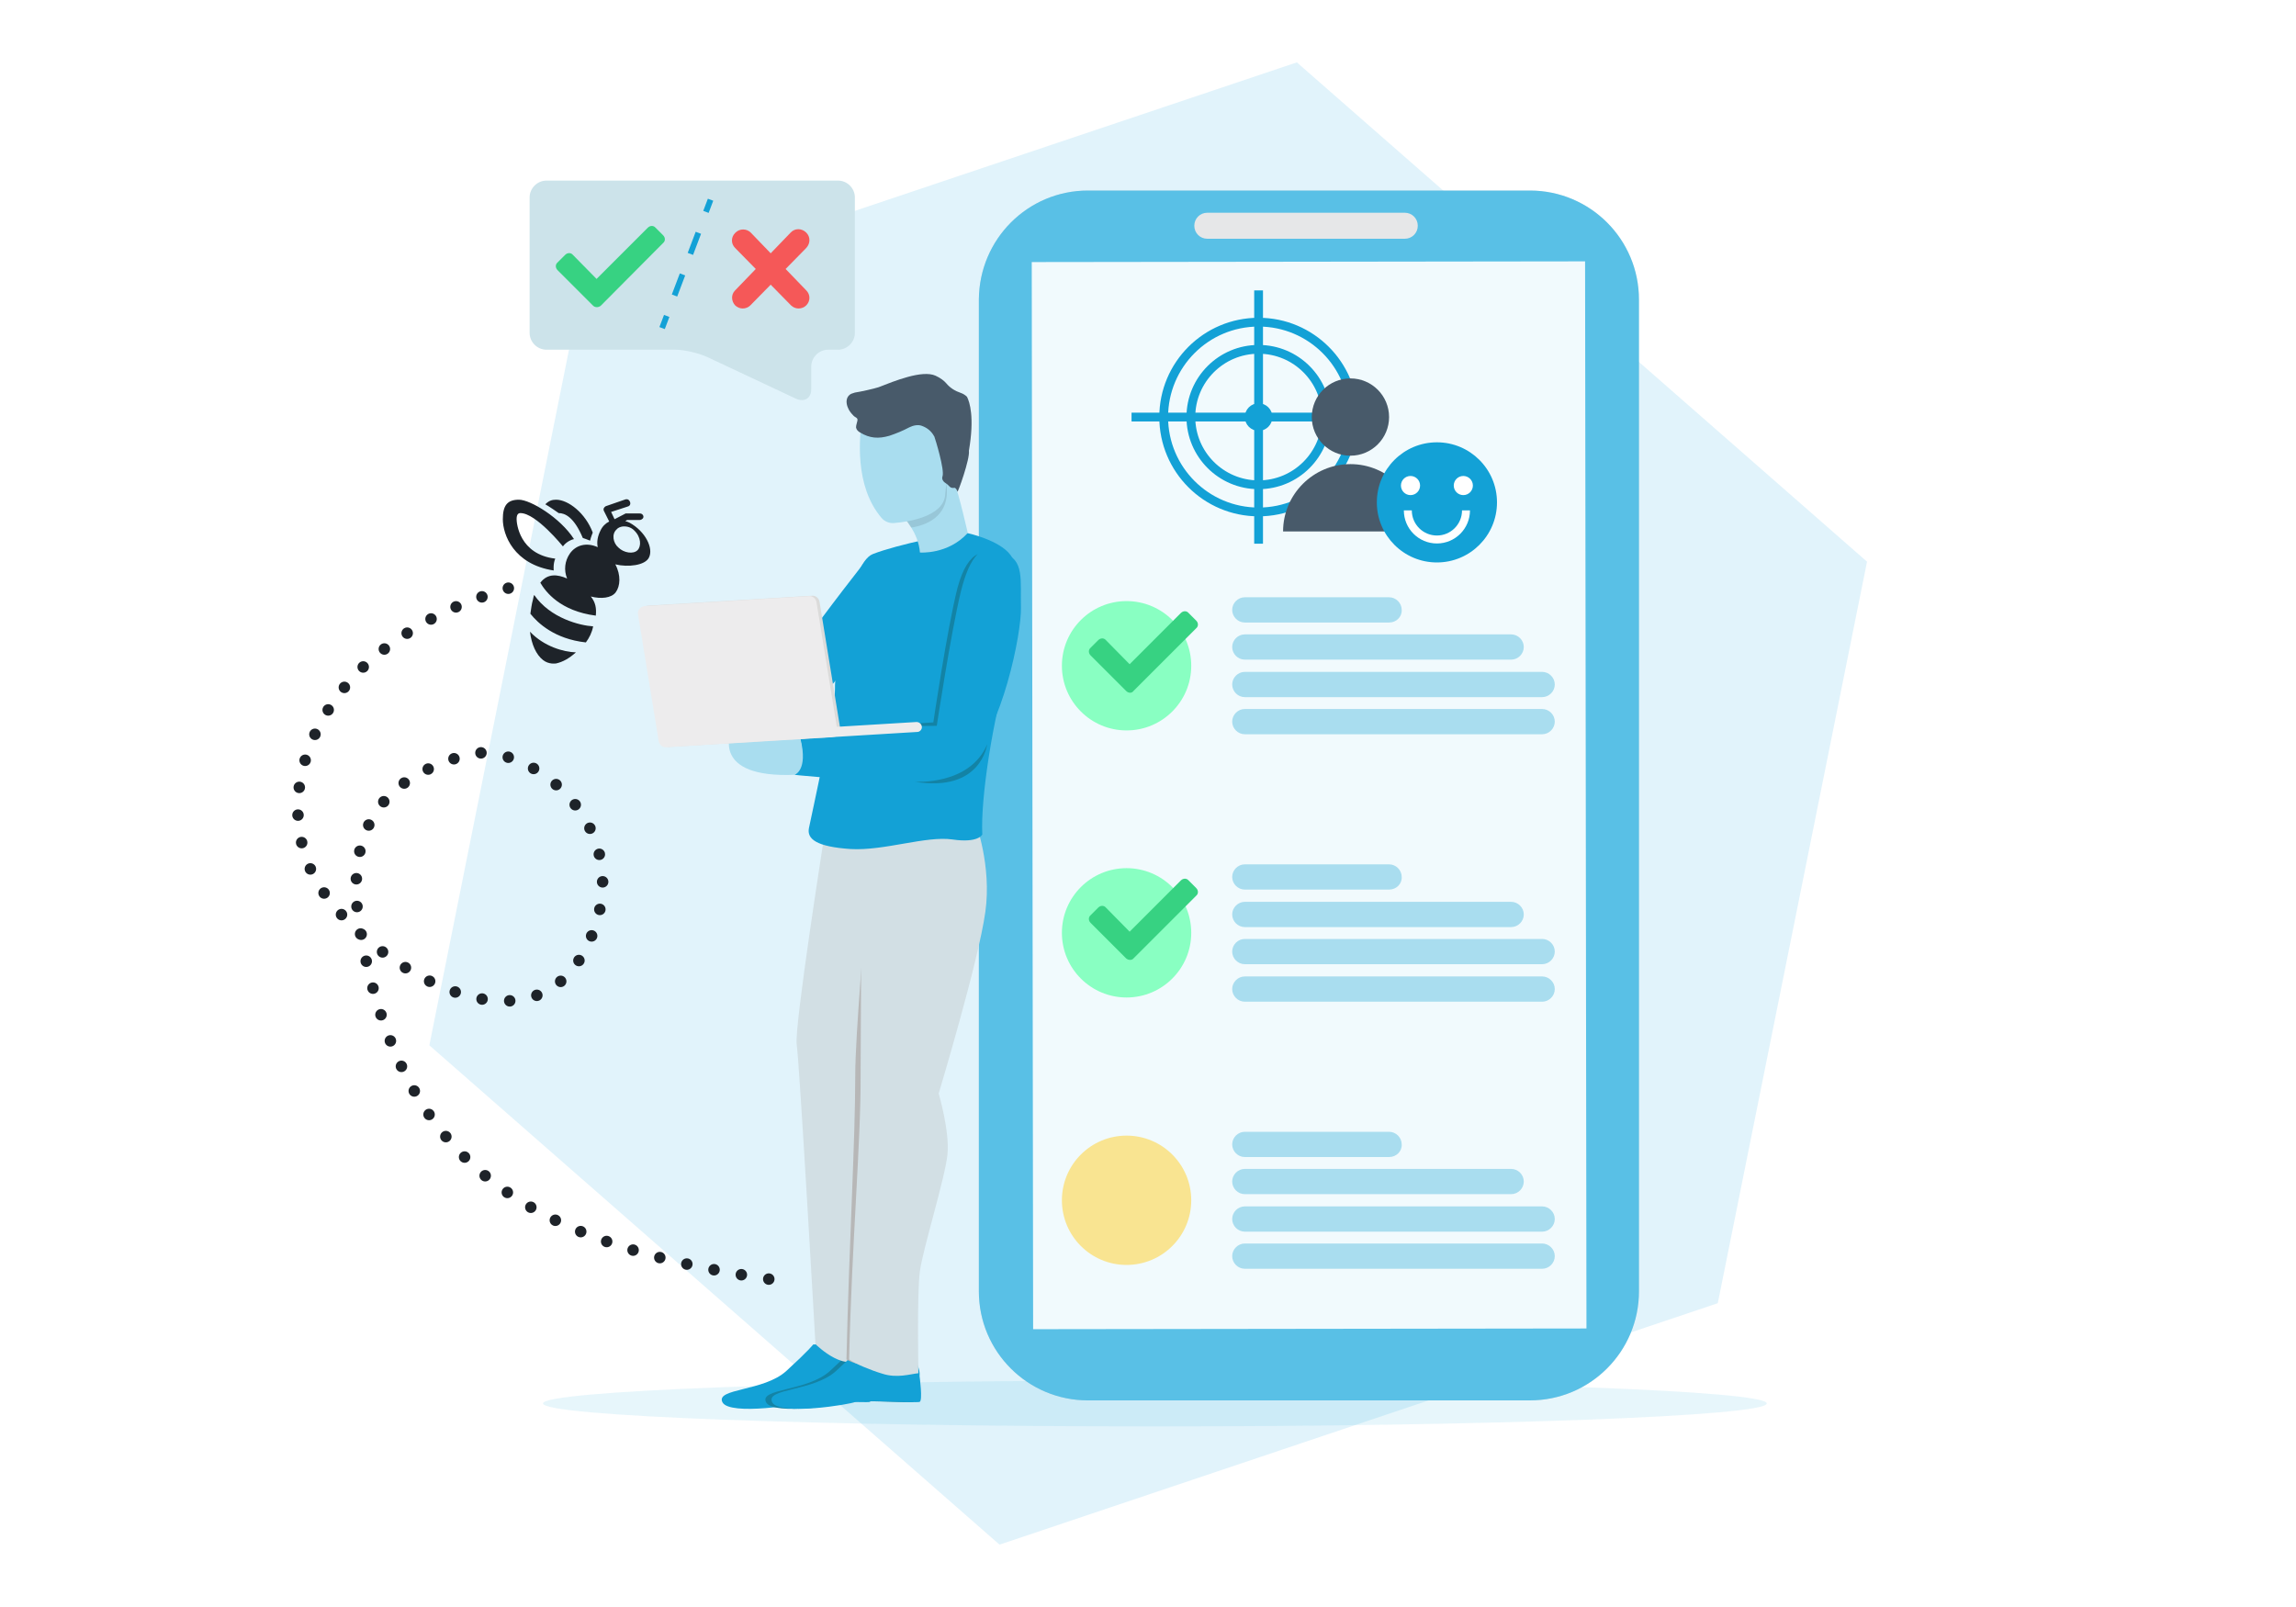 <?xml version="1.0" encoding="UTF-8"?>
<svg xmlns="http://www.w3.org/2000/svg" xmlns:xlink="http://www.w3.org/1999/xlink" version="1.1" id="previous" x="0px" y="0px" width="600px" height="420px" viewBox="0 0 600 420" style="enable-background:new 0 0 600 420;" xml:space="preserve">
<style type="text/css">
	.st0{fill:#FFFFFF;}
	.st1{fill:#E1F3FB;}
	.st2{fill:none;stroke:#1E2329;stroke-width:3;stroke-linecap:round;stroke-miterlimit:10;stroke-dasharray:0,9.231;}
	.st3{fill:#1E2329;}
	.st4{fill:#FFFFFF;stroke:#00FF4E;stroke-width:9;stroke-miterlimit:10;}
	.st5{fill:none;stroke:#1E2329;stroke-width:3;stroke-linecap:round;stroke-miterlimit:10;stroke-dasharray:0,7.259;}
	.st6{fill:#F0F9FC;}
	.st7{opacity:6.000000e-02;fill:#38829D;enable-background:new    ;}
	.st8{fill:none;stroke:#1E2329;stroke-width:3;stroke-linecap:round;stroke-miterlimit:10;}
	.st9{fill:none;stroke:#1E2329;stroke-width:3;stroke-linecap:round;stroke-miterlimit:10;stroke-dasharray:0,8.889;}
	.st10{fill:none;}
	.st11{fill:none;stroke:#1E2329;stroke-width:3;stroke-linecap:round;stroke-miterlimit:10;stroke-dasharray:0,9.5;}
	.st12{fill:none;stroke:#1E2329;stroke-width:3;stroke-linecap:round;stroke-miterlimit:10;stroke-dasharray:0,8.81;}
	.st13{fill:none;stroke:#1E2329;stroke-width:3;stroke-linecap:round;stroke-miterlimit:10;stroke-dasharray:0,8.885;}
	.st14{fill:none;stroke:#1E2329;stroke-width:3;stroke-linecap:round;stroke-miterlimit:10;stroke-dasharray:0,9.605;}
	.st15{fill:none;stroke:#1E2329;stroke-width:3;stroke-linecap:round;stroke-miterlimit:10;stroke-dasharray:0,10.526;}
	.st16{fill:none;stroke:#1E2329;stroke-width:3;stroke-linecap:round;stroke-miterlimit:10;stroke-dasharray:0,8.48;}
	.st17{fill:none;stroke:#1E2329;stroke-width:3;stroke-linecap:round;stroke-miterlimit:10;stroke-dasharray:0,9.784;}
	.st18{fill:none;stroke:#1E2329;stroke-width:3;stroke-linecap:round;stroke-miterlimit:10;stroke-dasharray:0,9.326;}
	.st19{fill:none;stroke:#1E2329;stroke-width:3;stroke-linecap:round;stroke-miterlimit:10;stroke-dasharray:0,9.095;}
	.st20{fill:none;stroke:#1E2329;stroke-width:3;stroke-linecap:round;stroke-miterlimit:10;stroke-dasharray:0,9.168;}
	.st21{fill:none;stroke:#1E2329;stroke-width:3;stroke-linecap:round;stroke-miterlimit:10;stroke-dasharray:0,8.712;}
	.st22{fill:none;stroke:#1E2329;stroke-width:3;stroke-linecap:round;stroke-miterlimit:10;stroke-dasharray:0,8.714;}
	.st23{fill:none;stroke:#1E2329;stroke-width:3;stroke-linecap:round;stroke-miterlimit:10;stroke-dasharray:0,10.066;}
	.st24{opacity:0.24;}
	.st25{fill:#86CBDB;}
	.st26{opacity:6.000000e-02;enable-background:new    ;}
	.st27{fill:#13A1D6;}
	.st28{fill-rule:evenodd;clip-rule:evenodd;fill:#FFFFFF;}
	.st29{fill:#E3E7EB;}
	.st30{fill:#8F9CA5;}
	.st31{fill:#54636E;}
	.st32{fill:#BAC5CC;}
	.st33{fill:#B5C4CF;}
	.st34{fill:#EEF0F2;}
	.st35{fill:#B1BAC1;}
	.st36{fill:#BBC4CB;}
	.st37{fill:#3B4954;}
	.st38{fill:#A4B0B8;}
	.st39{fill:#A6B1B8;}
	.st40{fill:#AAB6BE;}
	.st41{fill:#7C8992;}
	.st42{fill:#E8E8E8;}
	.st43{fill:#BCC3CB;}
	.st44{fill:#F6F7F8;}
	.st45{fill:#687782;}
	.st46{fill:#CED5DB;}
	.st47{fill:#B1BEC7;}
	.st48{fill:#798A97;}
	.st49{fill:#919FAA;}
	.st50{fill:#D4DCE2;}
	.st51{fill:#EAECEE;}
	.st52{fill:#BCC3C8;}
	.st53{clip-path:url(#SVGID_00000032622651772236209040000005982959163660905404_);}
	.st54{fill:#B7BFC4;}
	.st55{clip-path:url(#SVGID_00000124156023308854841470000001386296651163160470_);}
	.st56{fill:#C9D2D8;}
	.st57{fill:#A6B4BE;}
	.st58{fill:#141414;}
	.st59{clip-path:url(#SVGID_00000116205042466375487870000005671337003571982771_);fill:#F3F4F5;}
	.st60{clip-path:url(#SVGID_00000116205042466375487870000005671337003571982771_);fill:#F4F5F6;}
	.st61{clip-path:url(#SVGID_00000116205042466375487870000005671337003571982771_);fill:#F6F7F8;}
	.st62{clip-path:url(#SVGID_00000116205042466375487870000005671337003571982771_);fill:#F7F8F9;}
	.st63{clip-path:url(#SVGID_00000116205042466375487870000005671337003571982771_);fill:#F8F9FA;}
	.st64{fill:#444444;}
	.st65{fill:#DCE1E3;}
	.st66{opacity:0.5;enable-background:new    ;}
	.st67{fill:#485A6A;}
	.st68{opacity:0.85;enable-background:new    ;}
	.st69{fill:#DADEE1;}
	.st70{clip-path:url(#SVGID_00000025430539296601100290000013549494019174265774_);}
	.st71{fill:#F5F6F7;}
	.st72{clip-path:url(#SVGID_00000031201557520616149990000006265674551880660912_);fill:#DCE1E3;}
	.st73{fill:#59C0E6;}
	.st74{fill:#C7CDD2;}
	.st75{clip-path:url(#SVGID_00000013888716485227675550000000294731887756673208_);fill:#DCE1E3;}
	.st76{fill:#AFFFD6;}
	.st77{fill:#37D282;}
	.st78{clip-path:url(#SVGID_00000095304434329740813890000003040690300480833155_);fill:#DCE1E3;}
	.st79{fill:#F9E491;}
	.st80{fill:#FFC847;}
	.st81{fill:#8AFFC3;}
	.st82{fill:#22764B;}
	.st83{fill:#F55858;}
	.st84{opacity:0.8;}
	.st85{clip-path:url(#SVGID_00000121972741642500072590000006933630702240456338_);fill:#F3F4F5;}
	.st86{clip-path:url(#SVGID_00000121972741642500072590000006933630702240456338_);fill:#F4F5F6;}
	.st87{clip-path:url(#SVGID_00000121972741642500072590000006933630702240456338_);fill:#F6F7F8;}
	.st88{clip-path:url(#SVGID_00000121972741642500072590000006933630702240456338_);fill:#F7F8F9;}
	.st89{clip-path:url(#SVGID_00000121972741642500072590000006933630702240456338_);fill:#F8F9FA;}
	.st90{fill:#E0E0E0;}
	.st91{fill:#6C63FF;}
	.st92{opacity:0.1;}
	.st93{clip-path:url(#SVGID_00000119817390323352621490000011359528703733902499_);fill:#1E2329;}
	.st94{fill:#FCFCFC;}
	.st95{fill:#69F0AE;}
	.st96{opacity:0.3;enable-background:new    ;}
	.st97{clip-path:url(#SVGID_00000040546321780041976250000003821462361170014635_);fill:#1E2329;}
	.st98{clip-path:url(#SVGID_00000142141502243017258160000017593875383743048374_);fill:#1E2329;}
	.st99{clip-path:url(#SVGID_00000155848618966607073150000009984592596517611161_);fill:#1E2329;}
	.st100{fill:#FFD941;}
	.st101{opacity:0.5;fill:#DCE1E3;}
	.st102{opacity:0.8;enable-background:new    ;}
	.st103{fill:#EDCCCC;}
	.st104{fill:#D2DFE4;}
	.st105{fill:#96ADB6;}
	.st106{opacity:0.32;}
	.st107{opacity:0.26;clip-path:url(#SVGID_00000173861117837329900990000006236383374367662009_);}
	.st108{fill:#BF9F9F;}
	.st109{clip-path:url(#Path_62_00000030458960864212622260000011935129699814645413_);fill:#BF9F9F;}
	.st110{fill:none;stroke:#1E2329;stroke-width:3;stroke-linecap:round;stroke-miterlimit:10;stroke-dasharray:0,7.901;}
	.st111{fill:none;stroke:#1E2329;stroke-width:3;stroke-linecap:round;stroke-miterlimit:10;stroke-dasharray:0,9.792;}
	.st112{fill:none;stroke:#1E2329;stroke-width:3;stroke-linecap:round;stroke-miterlimit:10;stroke-dasharray:0,10.574;}
	.st113{fill:none;stroke:#1E2329;stroke-width:3;stroke-linecap:round;stroke-miterlimit:10;stroke-dasharray:0,8.596;}
	.st114{fill:none;stroke:#1E2329;stroke-width:3;stroke-linecap:round;stroke-miterlimit:10;stroke-dasharray:0,8.777;}
	.st115{fill:#86BC25;}
	.st116{fill:none;stroke:#86BC25;stroke-width:3.052;stroke-linecap:round;stroke-miterlimit:10;stroke-dasharray:0,10.986;}
	.st117{opacity:0.29;fill-rule:evenodd;clip-rule:evenodd;fill:#13A1D6;stroke:#FFFFFF;stroke-width:0.25;}
	.st118{opacity:0.29;}
	.st119{fill-rule:evenodd;clip-rule:evenodd;fill:#13A1D6;stroke:#FFFFFF;stroke-width:0.25;}
	.st120{fill-rule:evenodd;clip-rule:evenodd;fill:#13A1D6;}
	.st121{fill:#13A1D6;fill-opacity:0;}
	.st122{fill-rule:evenodd;clip-rule:evenodd;fill:#F55858;stroke:#FFFFFF;stroke-width:6.775905e-02;}
	.st123{fill-rule:evenodd;clip-rule:evenodd;fill:#F55858;stroke:#FFFFFF;stroke-width:0.113;}
	.st124{fill:#F55858;fill-opacity:0;}
	.st125{fill-rule:evenodd;clip-rule:evenodd;fill:#F55858;}
	.st126{fill:#38829D;}
	.st127{fill:#48C4D8;}
	.st128{fill:#79D2DB;}
	.st129{fill:#99DCE0;}
	.st130{fill:#2DBFE0;}
	.st131{fill:#BBBDBF;}
	.st132{fill:#13A0D5;}
	.st133{fill:none;stroke:#13A1D6;stroke-width:3.664;stroke-linecap:round;}
	.st134{fill:#00CD87;}
	.st135{fill:#00C080;}
	.st136{fill:#90FFD1;}
	.st137{opacity:0.1;fill:#1E2329;}
	.st138{fill:#F1FAFD;}
	.st139{fill:#CFDAE0;}
	.st140{fill:#B6E0F0;}
	.st141{fill:#37D181;}
	.st142{opacity:0.57;fill:#C7CDD2;}
	.st143{fill:none;stroke:#1E2329;stroke-width:2.962;stroke-linecap:round;stroke-miterlimit:10;stroke-dasharray:0,8.887;}
	.st144{fill:#FFD841;}
	.st145{fill:#89FFC2;}
	.st146{fill:#CCE3EA;}
	.st147{fill:#E2EBEF;}
	.st148{opacity:0.16;enable-background:new    ;}
	.st149{fill:#E8ECED;}
	.st150{opacity:0.1;enable-background:new    ;}
	.st151{fill:#5ED0EF;}
	.st152{fill:#4FAFC9;}
	.st153{opacity:0.29;fill:#13A1D6;}
	.st154{fill:url(#SVGID_00000143577717011146706790000016563747833354917557_);}
	.st155{opacity:0.5;fill:#6C63FF;enable-background:new    ;}
	.st156{opacity:0.5;fill:#13A1D6;enable-background:new    ;}
	.st157{opacity:0.5;fill:#69F0AE;enable-background:new    ;}
	.st158{opacity:0.3;fill:#13A1D6;enable-background:new    ;}
	.st159{fill:url(#SVGID_00000153665671743733665700000001734303068135679375_);}
	.st160{fill:url(#SVGID_00000034052876336969159380000012359211671566763910_);}
	.st161{fill:url(#SVGID_00000041261163060632783310000013639233227689007003_);}
	.st162{opacity:0.5;fill:#DCE1E3;enable-background:new    ;}
	.st163{fill:url(#SVGID_00000028317485920223188380000005018949197255314080_);}
	.st164{fill:#A9DDEF;}
	.st165{fill:#CCCCCC;}
	.st166{fill:#40B2DC;}
	.st167{fill:#B6E1F1;}
	.st168{fill:#231F20;}
	.st169{opacity:0.7;}
	.st170{fill:none;stroke:#13A1D6;stroke-width:3.582;stroke-miterlimit:10;}
	.st171{fill:#D4EFFC;}
	.st172{fill:#CBE2E9;}
	.st173{fill:#93A3A4;}
	.st174{fill:#E1EAEE;}
	.st175{fill:#D1DEE3;}
	.st176{fill:#FFD741;}
	.st177{fill:#C58900;}
	.st178{fill:#383A47;}
	.st179{fill:#E7F2F6;}
	.st180{fill:#929497;}
	.st181{fill:#A6A8AB;}
	.st182{opacity:0.1;fill:#A6A8AB;enable-background:new    ;}
	.st183{fill:#F45858;}
	.st184{fill:url(#SVGID_00000016037647013990469290000005981355895328486037_);}
	.st185{fill:url(#SVGID_00000020366315990674318920000018044866057470424460_);}
	.st186{fill:url(#SVGID_00000121239241955928905600000001755570905448775565_);}
	.st187{fill:url(#SVGID_00000036944218455602918520000012760666853467822738_);}
	.st188{fill:url(#SVGID_00000178192750784942115400000004882618862896593040_);}
	.st189{fill:url(#SVGID_00000113355559469502351310000002782741206776201140_);}
	.st190{fill:url(#SVGID_00000134961526327455677180000004872198759488949170_);}
	.st191{fill:url(#SVGID_00000122697163606820691030000016282068287415323801_);}
	.st192{fill:url(#SVGID_00000120552021752308830470000017158711161494808743_);}
	.st193{fill:none;stroke:#DCE1E3;stroke-width:0.48;}
	.st194{opacity:0.5;fill:#485A6A;enable-background:new    ;}
	.st195{opacity:0.85;fill:#485A6A;enable-background:new    ;}
	.st196{fill:none;stroke:#DADEE1;stroke-width:0.48;}
	.st197{fill:url(#SVGID_00000168075834728372213370000016916483313341882257_);}
	.st198{fill:url(#SVGID_00000030470551210312497700000006111115831706368910_);}
	.st199{fill:url(#SVGID_00000105410350132018460680000006495573935370675127_);}
	.st200{fill:url(#SVGID_00000153705914863896880710000011488847180902332830_);}
	.st201{fill:#B3C2C8;}
	.st202{clip-path:url(#SVGID_00000043445556907254569560000000832688153006975118_);fill:#1E2329;}
	.st203{clip-path:url(#SVGID_00000070809195036142709940000010147804732235464348_);fill:#1E2329;}
	.st204{clip-path:url(#SVGID_00000094619290139945451340000009319699476404682415_);fill:#1E2329;}
	.st205{clip-path:url(#SVGID_00000158736346989508549310000013626344490730530461_);fill:#1E2329;}
	.st206{fill:none;stroke:#37D282;stroke-width:5.165;stroke-linecap:round;stroke-linejoin:round;stroke-miterlimit:10;}
	.st207{fill:#B7B7B7;}
	.st208{opacity:0.78;}
	.st209{fill:#B7B1AC;}
	.st210{fill:#CCC6C0;}
	.st211{fill:#88837F;}
	.st212{fill:#6D6E71;}
	.st213{fill:#808285;}
	.st214{fill:#3E3D3B;}
	.st215{fill:#565554;}
	.st216{fill:#35312F;}
	.st217{fill:#4C4845;}
	.st218{fill:#615D59;}
	.st219{clip-path:url(#SVGID_00000178197726264293480420000002307284195115245226_);fill:#615D59;}
	.st220{clip-path:url(#SVGID_00000178197726264293480420000002307284195115245226_);fill:#605C58;}
	.st221{clip-path:url(#SVGID_00000178197726264293480420000002307284195115245226_);fill:#5F5B57;}
	.st222{clip-path:url(#SVGID_00000178197726264293480420000002307284195115245226_);fill:#5E5A56;}
	.st223{clip-path:url(#SVGID_00000178197726264293480420000002307284195115245226_);fill:#5D5955;}
	.st224{clip-path:url(#SVGID_00000178197726264293480420000002307284195115245226_);fill:#5C5854;}
	.st225{clip-path:url(#SVGID_00000178197726264293480420000002307284195115245226_);fill:#5B5753;}
	.st226{clip-path:url(#SVGID_00000178197726264293480420000002307284195115245226_);fill:#5A5652;}
	.st227{clip-path:url(#SVGID_00000178197726264293480420000002307284195115245226_);fill:#595551;}
	.st228{clip-path:url(#SVGID_00000178197726264293480420000002307284195115245226_);fill:#585450;}
	.st229{clip-path:url(#SVGID_00000178197726264293480420000002307284195115245226_);fill:#57534F;}
	.st230{clip-path:url(#SVGID_00000178197726264293480420000002307284195115245226_);fill:#55514E;}
	.st231{clip-path:url(#SVGID_00000178197726264293480420000002307284195115245226_);fill:#54504D;}
	.st232{clip-path:url(#SVGID_00000178197726264293480420000002307284195115245226_);fill:#534F4C;}
	.st233{clip-path:url(#SVGID_00000178197726264293480420000002307284195115245226_);fill:#524E4B;}
	.st234{clip-path:url(#SVGID_00000178197726264293480420000002307284195115245226_);fill:#514D4A;}
	.st235{clip-path:url(#SVGID_00000178197726264293480420000002307284195115245226_);fill:#504C49;}
	.st236{clip-path:url(#SVGID_00000178197726264293480420000002307284195115245226_);fill:#4F4B48;}
	.st237{clip-path:url(#SVGID_00000178197726264293480420000002307284195115245226_);fill:#4E4A47;}
	.st238{clip-path:url(#SVGID_00000178197726264293480420000002307284195115245226_);fill:#4D4946;}
	.st239{clip-path:url(#SVGID_00000178197726264293480420000002307284195115245226_);fill:#4C4845;}
	.st240{fill:#1B6A84;}
	.st241{fill:#E8E3DF;}
	.st242{opacity:0.46;}
	.st243{fill:#58595B;}
	.st244{fill:#414042;}
	.st245{fill:#928C85;}
	.st246{fill:#C8C3BC;}
	.st247{fill:#EAE4DF;}
	.st248{fill:#AAA49E;}
	.st249{fill:#7F7B77;}
	.st250{fill:#1F95BC;}
	.st251{fill:#E0DAD3;}
	.st252{fill:#4A95B4;}
	.st253{opacity:0.31;}
	.st254{fill:#0B7087;}
	.st255{fill:#AEAAA4;}
	.st256{fill:#CEC9C3;}
	.st257{fill:#1294BA;}
	.st258{fill:#C9C3BC;}
	.st259{fill:#DCD5CE;}
	.st260{fill:#EBE4DE;}
	.st261{fill:#939598;}
	.st262{fill:#949598;}
	.st263{fill:#949698;}
	.st264{fill:#949699;}
	.st265{fill:#959699;}
	.st266{fill:#959799;}
	.st267{fill:#95979A;}
	.st268{fill:#96979A;}
	.st269{fill:#96989A;}
	.st270{fill:#96989B;}
	.st271{fill:#97989B;}
	.st272{fill:#97999B;}
	.st273{fill:#97999C;}
	.st274{fill:#98999C;}
	.st275{fill:#989A9C;}
	.st276{fill:#999A9C;}
	.st277{fill:#999A9D;}
	.st278{fill:#999B9D;}
	.st279{fill:#9A9B9D;}
	.st280{fill:#9A9B9E;}
	.st281{fill:#9A9C9E;}
	.st282{fill:#9B9C9E;}
	.st283{fill:#9B9C9F;}
	.st284{fill:#9B9D9F;}
	.st285{fill:#9C9D9F;}
	.st286{fill:#9C9EA0;}
	.st287{fill:#9D9EA0;}
	.st288{fill:#9E9EA0;}
	.st289{fill:#9E9FA0;}
	.st290{fill:#9E9FA1;}
	.st291{fill:#9F9FA1;}
	.st292{fill:#9FA0A1;}
	.st293{fill:#9FA0A2;}
	.st294{fill:#A0A0A2;}
	.st295{fill:#A0A1A2;}
	.st296{fill:#A0A1A3;}
	.st297{fill:#A1A1A3;}
	.st298{fill:#A1A2A3;}
	.st299{fill:#A2A2A4;}
	.st300{fill:#A2A3A4;}
	.st301{fill:#A3A3A4;}
	.st302{fill:#A3A3A5;}
	.st303{fill:#A3A4A5;}
	.st304{fill:#A4A4A5;}
	.st305{fill:#A4A4A6;}
	.st306{fill:#A4A5A6;}
	.st307{fill:#A5A5A6;}
	.st308{fill:#A5A5A7;}
	.st309{fill:#A5A6A7;}
	.st310{fill:#A6A6A7;}
	.st311{fill:#A7A7A8;}
	.st312{fill:#A8A7A8;}
	.st313{fill:#A8A8A8;}
	.st314{fill:#A8A8A9;}
	.st315{fill:#A9A8A9;}
	.st316{fill:#A9A9A9;}
	.st317{fill:#A9A9AA;}
	.st318{fill:#AAA9AA;}
	.st319{fill:#AAAAAA;}
	.st320{fill:#AAAAAB;}
	.st321{fill:#ABAAAB;}
	.st322{fill:#ABABAB;}
	.st323{fill:#ACABAC;}
	.st324{fill:#ACACAC;}
	.st325{fill:#ADACAC;}
	.st326{fill:#ADACAD;}
	.st327{fill:#ADADAD;}
	.st328{fill:#AEADAD;}
	.st329{fill:#AEADAE;}
	.st330{fill:#AEAEAE;}
	.st331{fill:#AFAEAE;}
	.st332{fill:#AFAEAF;}
	.st333{fill:#AFAFAF;}
	.st334{fill:#B0AFAF;}
	.st335{fill:#B1B0AF;}
	.st336{fill:#B1B0B0;}
	.st337{fill:#B2B0B0;}
	.st338{fill:#B2B1B0;}
	.st339{fill:#B2B1B1;}
	.st340{fill:#B3B1B1;}
	.st341{fill:#B3B2B1;}
	.st342{fill:#B3B2B2;}
	.st343{fill:#B4B2B2;}
	.st344{fill:#B4B3B2;}
	.st345{fill:#B4B3B3;}
	.st346{fill:#B5B3B3;}
	.st347{fill:#B5B4B3;}
	.st348{fill:#B6B4B3;}
	.st349{fill:#B6B4B4;}
	.st350{fill:#B6B5B4;}
	.st351{fill:#B7B5B4;}
	.st352{fill:#B7B5B5;}
	.st353{fill:#B7B6B5;}
	.st354{fill:#B8B6B5;}
	.st355{fill:#B8B6B6;}
	.st356{fill:#B8B7B6;}
	.st357{fill:#B9B7B6;}
	.st358{fill:#B9B7B7;}
	.st359{fill:#BAB8B7;}
	.st360{fill:#BBB9B7;}
	.st361{fill:#BBB9B8;}
	.st362{fill:#BCB9B8;}
	.st363{fill:#BCBAB8;}
	.st364{fill:#BCBAB9;}
	.st365{fill:#BDBAB9;}
	.st366{fill:#BDBBB9;}
	.st367{fill:#BDBBBA;}
	.st368{fill:#BEBBBA;}
	.st369{fill:#BEBCBA;}
	.st370{fill:#BEBCBB;}
	.st371{fill:#BFBCBB;}
	.st372{fill:#BFBDBB;}
	.st373{fill:#C0BDBB;}
	.st374{fill:#C0BDBC;}
	.st375{fill:#C0BEBC;}
	.st376{fill:#C1BEBC;}
	.st377{fill:#C1BEBD;}
	.st378{fill:#C1BFBD;}
	.st379{fill:#C2BFBD;}
	.st380{fill:#C2BFBE;}
	.st381{fill:#C2C0BE;}
	.st382{fill:#C3C0BE;}
	.st383{fill:#C3C0BF;}
	.st384{fill:#C4C1BF;}
	.st385{fill:#C5C2BF;}
	.st386{fill:#C5C2C0;}
	.st387{fill:#C6C2C0;}
	.st388{fill:#C6C3C0;}
	.st389{fill:#C6C3C1;}
	.st390{fill:#C7C3C1;}
	.st391{fill:#C7C4C1;}
	.st392{fill:#C7C4C2;}
	.st393{fill:#C8C4C2;}
	.st394{fill:#C8C5C2;}
	.st395{fill:#C8C5C3;}
	.st396{fill:#C9C5C3;}
	.st397{fill:#C9C6C3;}
	.st398{fill:#CAC6C3;}
	.st399{fill:#CAC6C4;}
	.st400{fill:#CAC7C4;}
	.st401{fill:#CBC7C4;}
	.st402{fill:#CBC7C5;}
	.st403{fill:#CBC8C5;}
	.st404{fill:#CCC8C5;}
	.st405{fill:#CCC8C6;}
	.st406{fill:#CCC9C6;}
	.st407{fill:#CDC9C6;}
	.st408{fill:#CDC9C7;}
	.st409{fill:#CECAC7;}
	.st410{fill:#CFCAC7;}
	.st411{fill:#CFCBC7;}
	.st412{fill:#CFCBC8;}
	.st413{fill:#D0CBC8;}
	.st414{fill:#D0CCC8;}
	.st415{fill:#D0CCC9;}
	.st416{fill:#D1CCC9;}
	.st417{fill:#D1CDC9;}
	.st418{fill:#D1CDCA;}
	.st419{fill:#D2CDCA;}
	.st420{fill:#D2CECA;}
	.st421{fill:#D3CECB;}
	.st422{fill:#D3CFCB;}
	.st423{fill:#D4CFCB;}
	.st424{fill:#D4CFCC;}
	.st425{fill:#D4D0CC;}
	.st426{fill:#D5D0CC;}
	.st427{fill:#D5D0CD;}
	.st428{fill:#D5D1CD;}
	.st429{fill:#D6D1CD;}
	.st430{fill:#D6D1CE;}
	.st431{fill:#D6D2CE;}
	.st432{fill:#D7D2CE;}
	.st433{fill:#D8D3CF;}
	.st434{fill:#D9D3CF;}
	.st435{fill:#D9D4CF;}
	.st436{fill:#D9D4D0;}
	.st437{fill:#DAD4D0;}
	.st438{fill:#DAD5D0;}
	.st439{fill:#DAD5D1;}
	.st440{fill:#DBD5D1;}
	.st441{fill:#DBD6D1;}
	.st442{fill:#DBD6D2;}
	.st443{fill:#DCD6D2;}
	.st444{fill:#DCD7D2;}
	.st445{fill:#DDD7D3;}
	.st446{fill:#DDD8D3;}
	.st447{fill:#DED8D3;}
	.st448{fill:#DED8D4;}
	.st449{fill:#DED9D4;}
	.st450{fill:#DFD9D4;}
	.st451{fill:#DFD9D5;}
	.st452{fill:#DFDAD5;}
	.st453{fill:#E0DAD5;}
	.st454{fill:#E0DAD6;}
	.st455{fill:#E0DBD6;}
	.st456{fill:#E1DBD6;}
	.st457{fill:#E2DBD6;}
	.st458{fill:#E2DCD7;}
	.st459{fill:#E3DCD7;}
	.st460{fill:#E3DDD7;}
	.st461{fill:#E3DDD8;}
	.st462{fill:#E4DDD8;}
	.st463{fill:#E4DED8;}
	.st464{fill:#E4DED9;}
	.st465{fill:#E5DED9;}
	.st466{fill:#E5DFD9;}
	.st467{fill:#E5DFDA;}
	.st468{fill:#E6DFDA;}
	.st469{fill:#E6E0DA;}
	.st470{fill:#E7E0DA;}
	.st471{fill:#E7E0DB;}
	.st472{fill:#E7E1DB;}
	.st473{fill:#E8E1DB;}
	.st474{fill:#E8E1DC;}
	.st475{fill:#E8E2DC;}
	.st476{fill:#E9E2DC;}
	.st477{fill:#E9E2DD;}
	.st478{fill:#E9E3DD;}
	.st479{fill:#EAE3DD;}
	.st480{fill:#EAE3DE;}
	.st481{fill:#EAE4DE;}
	.st482{fill:#F7F3F0;}
	.st483{fill:#EEE9E2;}
	.st484{fill:#127A98;}
	.st485{fill:#0D6A7F;}
	.st486{opacity:0.12;}
	.st487{fill:#ECE5DF;}
	.st488{fill:#959189;}
	.st489{opacity:0.65;}
	.st490{fill:#085D6B;}
	.st491{fill:#337F9A;}
	.st492{fill:#F2DCC7;}
	.st493{fill:#312F2D;}
	.st494{fill:#21BAEA;}
	.st495{fill:#2B829F;}
	.st496{fill:#2D6376;}
	.st497{fill:#DCD5CD;}
	.st498{fill:#227996;}
	.st499{fill:#D2CBC4;}
	.st500{fill:#424140;}
	.st501{fill:#4F4E4D;}
	.st502{fill:#51504F;}
	.st503{fill:#383634;}
	.st504{fill:#261F18;}
	.st505{fill:#D6D2D0;}
	.st506{fill:#FFFBF8;}
	.st507{fill:#EAE6E4;}
	.st508{fill:#57B2CE;}
	.st509{clip-path:url(#SVGID_00000123437825056701016020000001303759298642066827_);fill:#615D59;}
	.st510{clip-path:url(#SVGID_00000123437825056701016020000001303759298642066827_);fill:#605C58;}
	.st511{clip-path:url(#SVGID_00000123437825056701016020000001303759298642066827_);fill:#5F5B57;}
	.st512{clip-path:url(#SVGID_00000123437825056701016020000001303759298642066827_);fill:#5E5A56;}
	.st513{clip-path:url(#SVGID_00000123437825056701016020000001303759298642066827_);fill:#5D5955;}
	.st514{clip-path:url(#SVGID_00000123437825056701016020000001303759298642066827_);fill:#5C5854;}
	.st515{clip-path:url(#SVGID_00000123437825056701016020000001303759298642066827_);fill:#5B5753;}
	.st516{clip-path:url(#SVGID_00000123437825056701016020000001303759298642066827_);fill:#5A5652;}
	.st517{clip-path:url(#SVGID_00000123437825056701016020000001303759298642066827_);fill:#595551;}
	.st518{clip-path:url(#SVGID_00000123437825056701016020000001303759298642066827_);fill:#585450;}
	.st519{clip-path:url(#SVGID_00000123437825056701016020000001303759298642066827_);fill:#57534F;}
	.st520{clip-path:url(#SVGID_00000123437825056701016020000001303759298642066827_);fill:#55514E;}
	.st521{clip-path:url(#SVGID_00000123437825056701016020000001303759298642066827_);fill:#54504D;}
	.st522{clip-path:url(#SVGID_00000123437825056701016020000001303759298642066827_);fill:#534F4C;}
	.st523{clip-path:url(#SVGID_00000123437825056701016020000001303759298642066827_);fill:#524E4B;}
	.st524{clip-path:url(#SVGID_00000123437825056701016020000001303759298642066827_);fill:#514D4A;}
	.st525{clip-path:url(#SVGID_00000123437825056701016020000001303759298642066827_);fill:#504C49;}
	.st526{clip-path:url(#SVGID_00000123437825056701016020000001303759298642066827_);fill:#4F4B48;}
	.st527{clip-path:url(#SVGID_00000123437825056701016020000001303759298642066827_);fill:#4E4A47;}
	.st528{clip-path:url(#SVGID_00000123437825056701016020000001303759298642066827_);fill:#4D4946;}
	.st529{clip-path:url(#SVGID_00000123437825056701016020000001303759298642066827_);fill:#4C4845;}
	.st530{clip-path:url(#SVGID_00000146491071635377148630000016166046859586245558_);fill:#615D59;}
	.st531{clip-path:url(#SVGID_00000146491071635377148630000016166046859586245558_);fill:#605C58;}
	.st532{clip-path:url(#SVGID_00000146491071635377148630000016166046859586245558_);fill:#5F5B57;}
	.st533{clip-path:url(#SVGID_00000146491071635377148630000016166046859586245558_);fill:#5E5A56;}
	.st534{clip-path:url(#SVGID_00000146491071635377148630000016166046859586245558_);fill:#5D5955;}
	.st535{clip-path:url(#SVGID_00000146491071635377148630000016166046859586245558_);fill:#5C5854;}
	.st536{clip-path:url(#SVGID_00000146491071635377148630000016166046859586245558_);fill:#5B5753;}
	.st537{clip-path:url(#SVGID_00000146491071635377148630000016166046859586245558_);fill:#5A5652;}
	.st538{clip-path:url(#SVGID_00000146491071635377148630000016166046859586245558_);fill:#595551;}
	.st539{clip-path:url(#SVGID_00000146491071635377148630000016166046859586245558_);fill:#585450;}
	.st540{clip-path:url(#SVGID_00000146491071635377148630000016166046859586245558_);fill:#57534F;}
	.st541{clip-path:url(#SVGID_00000146491071635377148630000016166046859586245558_);fill:#55514E;}
	.st542{clip-path:url(#SVGID_00000146491071635377148630000016166046859586245558_);fill:#54504D;}
	.st543{clip-path:url(#SVGID_00000146491071635377148630000016166046859586245558_);fill:#534F4C;}
	.st544{clip-path:url(#SVGID_00000146491071635377148630000016166046859586245558_);fill:#524E4B;}
	.st545{clip-path:url(#SVGID_00000146491071635377148630000016166046859586245558_);fill:#514D4A;}
	.st546{clip-path:url(#SVGID_00000146491071635377148630000016166046859586245558_);fill:#504C49;}
	.st547{clip-path:url(#SVGID_00000146491071635377148630000016166046859586245558_);fill:#4F4B48;}
	.st548{clip-path:url(#SVGID_00000146491071635377148630000016166046859586245558_);fill:#4E4A47;}
	.st549{clip-path:url(#SVGID_00000146491071635377148630000016166046859586245558_);fill:#4D4946;}
	.st550{clip-path:url(#SVGID_00000146491071635377148630000016166046859586245558_);fill:#4C4845;}
	.st551{clip-path:url(#SVGID_00000118390089141283328060000007767052642492752823_);fill:#615D59;}
	.st552{clip-path:url(#SVGID_00000118390089141283328060000007767052642492752823_);fill:#605C58;}
	.st553{clip-path:url(#SVGID_00000118390089141283328060000007767052642492752823_);fill:#5F5B57;}
	.st554{clip-path:url(#SVGID_00000118390089141283328060000007767052642492752823_);fill:#5E5A56;}
	.st555{clip-path:url(#SVGID_00000118390089141283328060000007767052642492752823_);fill:#5D5955;}
	.st556{clip-path:url(#SVGID_00000118390089141283328060000007767052642492752823_);fill:#5C5854;}
	.st557{clip-path:url(#SVGID_00000118390089141283328060000007767052642492752823_);fill:#5B5753;}
	.st558{clip-path:url(#SVGID_00000118390089141283328060000007767052642492752823_);fill:#5A5652;}
	.st559{clip-path:url(#SVGID_00000118390089141283328060000007767052642492752823_);fill:#595551;}
	.st560{clip-path:url(#SVGID_00000118390089141283328060000007767052642492752823_);fill:#585450;}
	.st561{clip-path:url(#SVGID_00000118390089141283328060000007767052642492752823_);fill:#57534F;}
	.st562{clip-path:url(#SVGID_00000118390089141283328060000007767052642492752823_);fill:#55514E;}
	.st563{clip-path:url(#SVGID_00000118390089141283328060000007767052642492752823_);fill:#54504D;}
	.st564{clip-path:url(#SVGID_00000118390089141283328060000007767052642492752823_);fill:#534F4C;}
	.st565{clip-path:url(#SVGID_00000118390089141283328060000007767052642492752823_);fill:#524E4B;}
	.st566{clip-path:url(#SVGID_00000118390089141283328060000007767052642492752823_);fill:#514D4A;}
	.st567{clip-path:url(#SVGID_00000118390089141283328060000007767052642492752823_);fill:#504C49;}
	.st568{clip-path:url(#SVGID_00000118390089141283328060000007767052642492752823_);fill:#4F4B48;}
	.st569{clip-path:url(#SVGID_00000118390089141283328060000007767052642492752823_);fill:#4E4A47;}
	.st570{clip-path:url(#SVGID_00000118390089141283328060000007767052642492752823_);fill:#4D4946;}
	.st571{clip-path:url(#SVGID_00000118390089141283328060000007767052642492752823_);fill:#4C4845;}
	.st572{clip-path:url(#SVGID_00000173874088376048902560000012941693342945817246_);fill:#615D59;}
	.st573{clip-path:url(#SVGID_00000173874088376048902560000012941693342945817246_);fill:#605C58;}
	.st574{clip-path:url(#SVGID_00000173874088376048902560000012941693342945817246_);fill:#5F5B57;}
	.st575{clip-path:url(#SVGID_00000173874088376048902560000012941693342945817246_);fill:#5E5A56;}
	.st576{clip-path:url(#SVGID_00000173874088376048902560000012941693342945817246_);fill:#5D5955;}
	.st577{clip-path:url(#SVGID_00000173874088376048902560000012941693342945817246_);fill:#5C5854;}
	.st578{clip-path:url(#SVGID_00000173874088376048902560000012941693342945817246_);fill:#5B5753;}
	.st579{clip-path:url(#SVGID_00000173874088376048902560000012941693342945817246_);fill:#5A5652;}
	.st580{clip-path:url(#SVGID_00000173874088376048902560000012941693342945817246_);fill:#595551;}
	.st581{clip-path:url(#SVGID_00000173874088376048902560000012941693342945817246_);fill:#585450;}
	.st582{clip-path:url(#SVGID_00000173874088376048902560000012941693342945817246_);fill:#57534F;}
	.st583{clip-path:url(#SVGID_00000173874088376048902560000012941693342945817246_);fill:#55514E;}
	.st584{clip-path:url(#SVGID_00000173874088376048902560000012941693342945817246_);fill:#54504D;}
	.st585{clip-path:url(#SVGID_00000173874088376048902560000012941693342945817246_);fill:#534F4C;}
	.st586{clip-path:url(#SVGID_00000173874088376048902560000012941693342945817246_);fill:#524E4B;}
	.st587{clip-path:url(#SVGID_00000173874088376048902560000012941693342945817246_);fill:#514D4A;}
	.st588{clip-path:url(#SVGID_00000173874088376048902560000012941693342945817246_);fill:#504C49;}
	.st589{clip-path:url(#SVGID_00000173874088376048902560000012941693342945817246_);fill:#4F4B48;}
	.st590{clip-path:url(#SVGID_00000173874088376048902560000012941693342945817246_);fill:#4E4A47;}
	.st591{clip-path:url(#SVGID_00000173874088376048902560000012941693342945817246_);fill:#4D4946;}
	.st592{clip-path:url(#SVGID_00000173874088376048902560000012941693342945817246_);fill:#4C4845;}
	.st593{clip-path:url(#SVGID_00000017497427829355201390000011454365770949416380_);fill:#615D59;}
	.st594{clip-path:url(#SVGID_00000017497427829355201390000011454365770949416380_);fill:#605C58;}
	.st595{clip-path:url(#SVGID_00000017497427829355201390000011454365770949416380_);fill:#5F5B57;}
	.st596{clip-path:url(#SVGID_00000017497427829355201390000011454365770949416380_);fill:#5E5A56;}
	.st597{clip-path:url(#SVGID_00000017497427829355201390000011454365770949416380_);fill:#5D5955;}
	.st598{clip-path:url(#SVGID_00000017497427829355201390000011454365770949416380_);fill:#5C5854;}
	.st599{clip-path:url(#SVGID_00000017497427829355201390000011454365770949416380_);fill:#5B5753;}
	.st600{clip-path:url(#SVGID_00000017497427829355201390000011454365770949416380_);fill:#5A5652;}
	.st601{clip-path:url(#SVGID_00000017497427829355201390000011454365770949416380_);fill:#595551;}
	.st602{clip-path:url(#SVGID_00000017497427829355201390000011454365770949416380_);fill:#585450;}
	.st603{clip-path:url(#SVGID_00000017497427829355201390000011454365770949416380_);fill:#57534F;}
	.st604{clip-path:url(#SVGID_00000017497427829355201390000011454365770949416380_);fill:#55514E;}
	.st605{clip-path:url(#SVGID_00000017497427829355201390000011454365770949416380_);fill:#54504D;}
	.st606{clip-path:url(#SVGID_00000017497427829355201390000011454365770949416380_);fill:#534F4C;}
	.st607{clip-path:url(#SVGID_00000017497427829355201390000011454365770949416380_);fill:#524E4B;}
	.st608{clip-path:url(#SVGID_00000017497427829355201390000011454365770949416380_);fill:#514D4A;}
	.st609{clip-path:url(#SVGID_00000017497427829355201390000011454365770949416380_);fill:#504C49;}
	.st610{clip-path:url(#SVGID_00000017497427829355201390000011454365770949416380_);fill:#4F4B48;}
	.st611{clip-path:url(#SVGID_00000017497427829355201390000011454365770949416380_);fill:#4E4A47;}
	.st612{clip-path:url(#SVGID_00000017497427829355201390000011454365770949416380_);fill:#4D4946;}
	.st613{clip-path:url(#SVGID_00000017497427829355201390000011454365770949416380_);fill:#4C4845;}
	.st614{clip-path:url(#SVGID_00000075141555859884348560000007984283456076394668_);fill:#615D59;}
	.st615{clip-path:url(#SVGID_00000075141555859884348560000007984283456076394668_);fill:#605C58;}
	.st616{clip-path:url(#SVGID_00000075141555859884348560000007984283456076394668_);fill:#5F5B57;}
	.st617{clip-path:url(#SVGID_00000075141555859884348560000007984283456076394668_);fill:#5E5A56;}
	.st618{clip-path:url(#SVGID_00000075141555859884348560000007984283456076394668_);fill:#5D5955;}
	.st619{clip-path:url(#SVGID_00000075141555859884348560000007984283456076394668_);fill:#5C5854;}
	.st620{clip-path:url(#SVGID_00000075141555859884348560000007984283456076394668_);fill:#5B5753;}
	.st621{clip-path:url(#SVGID_00000075141555859884348560000007984283456076394668_);fill:#5A5652;}
	.st622{clip-path:url(#SVGID_00000075141555859884348560000007984283456076394668_);fill:#595551;}
	.st623{clip-path:url(#SVGID_00000075141555859884348560000007984283456076394668_);fill:#585450;}
	.st624{clip-path:url(#SVGID_00000075141555859884348560000007984283456076394668_);fill:#57534F;}
	.st625{clip-path:url(#SVGID_00000075141555859884348560000007984283456076394668_);fill:#55514E;}
	.st626{clip-path:url(#SVGID_00000075141555859884348560000007984283456076394668_);fill:#54504D;}
	.st627{clip-path:url(#SVGID_00000075141555859884348560000007984283456076394668_);fill:#534F4C;}
	.st628{clip-path:url(#SVGID_00000075141555859884348560000007984283456076394668_);fill:#524E4B;}
	.st629{clip-path:url(#SVGID_00000075141555859884348560000007984283456076394668_);fill:#514D4A;}
	.st630{clip-path:url(#SVGID_00000075141555859884348560000007984283456076394668_);fill:#504C49;}
	.st631{clip-path:url(#SVGID_00000075141555859884348560000007984283456076394668_);fill:#4F4B48;}
	.st632{clip-path:url(#SVGID_00000075141555859884348560000007984283456076394668_);fill:#4E4A47;}
	.st633{clip-path:url(#SVGID_00000075141555859884348560000007984283456076394668_);fill:#4D4946;}
	.st634{clip-path:url(#SVGID_00000075141555859884348560000007984283456076394668_);fill:#4C4845;}
	.st635{clip-path:url(#SVGID_00000117675113160812780440000012100986087712518032_);fill:#615D59;}
	.st636{clip-path:url(#SVGID_00000117675113160812780440000012100986087712518032_);fill:#605C58;}
	.st637{clip-path:url(#SVGID_00000117675113160812780440000012100986087712518032_);fill:#5F5B57;}
	.st638{clip-path:url(#SVGID_00000117675113160812780440000012100986087712518032_);fill:#5E5A56;}
	.st639{clip-path:url(#SVGID_00000117675113160812780440000012100986087712518032_);fill:#5D5955;}
	.st640{clip-path:url(#SVGID_00000117675113160812780440000012100986087712518032_);fill:#5C5854;}
	.st641{clip-path:url(#SVGID_00000117675113160812780440000012100986087712518032_);fill:#5B5753;}
	.st642{clip-path:url(#SVGID_00000117675113160812780440000012100986087712518032_);fill:#5A5652;}
	.st643{clip-path:url(#SVGID_00000117675113160812780440000012100986087712518032_);fill:#595551;}
	.st644{clip-path:url(#SVGID_00000117675113160812780440000012100986087712518032_);fill:#585450;}
	.st645{clip-path:url(#SVGID_00000117675113160812780440000012100986087712518032_);fill:#57534F;}
	.st646{clip-path:url(#SVGID_00000117675113160812780440000012100986087712518032_);fill:#55514E;}
	.st647{clip-path:url(#SVGID_00000117675113160812780440000012100986087712518032_);fill:#54504D;}
	.st648{clip-path:url(#SVGID_00000117675113160812780440000012100986087712518032_);fill:#534F4C;}
	.st649{clip-path:url(#SVGID_00000117675113160812780440000012100986087712518032_);fill:#524E4B;}
	.st650{clip-path:url(#SVGID_00000117675113160812780440000012100986087712518032_);fill:#514D4A;}
	.st651{clip-path:url(#SVGID_00000117675113160812780440000012100986087712518032_);fill:#504C49;}
	.st652{clip-path:url(#SVGID_00000117675113160812780440000012100986087712518032_);fill:#4F4B48;}
	.st653{clip-path:url(#SVGID_00000117675113160812780440000012100986087712518032_);fill:#4E4A47;}
	.st654{clip-path:url(#SVGID_00000117675113160812780440000012100986087712518032_);fill:#4D4946;}
	.st655{clip-path:url(#SVGID_00000117675113160812780440000012100986087712518032_);fill:#4C4845;}
	.st656{fill:#A7A9AC;}
	.st657{fill:#0C0E11;}
	.st658{fill:#0F8DBD;}
	.st659{fill:#495A6A;}
	.st660{opacity:5.000000e-02;fill:#13A1D6;enable-background:new    ;}
	.st661{fill:#DEDEDF;}
	.st662{fill:none;stroke:#1E2329;stroke-width:3.077;stroke-linecap:round;stroke-miterlimit:10;stroke-dasharray:0,9.231;}
	.st663{fill:none;stroke:#1E2329;stroke-width:3;stroke-linecap:round;stroke-miterlimit:10;stroke-dasharray:0,8.617;}
	.st664{fill:#ADFFD4;}
	.st665{fill:#37D080;}
	.st666{fill:#F7E28F;}
	.st667{fill:#F35858;}
	.st668{fill:none;stroke:#1E2329;stroke-width:3;stroke-linecap:round;stroke-miterlimit:10;stroke-dasharray:0,8.742;}
	.st669{fill:none;stroke:#1E2329;stroke-width:3;stroke-linecap:round;stroke-miterlimit:10;stroke-dasharray:0,9.664;}
	.st670{fill:none;stroke:#1E2329;stroke-width:3;stroke-linecap:round;stroke-miterlimit:10;stroke-dasharray:0,9.495;}
	.st671{fill:none;stroke:#1E2329;stroke-width:3;stroke-linecap:round;stroke-miterlimit:10;stroke-dasharray:0,9.369;}
	.st672{fill:none;stroke:#1E2329;stroke-width:3;stroke-linecap:round;stroke-miterlimit:10;stroke-dasharray:0,9.192;}
	.st673{fill:none;stroke:#1E2329;stroke-width:3;stroke-linecap:round;stroke-miterlimit:10;stroke-dasharray:0,9.744;}
	.st674{fill:none;stroke:#1E2329;stroke-width:3;stroke-linecap:round;stroke-miterlimit:10;stroke-dasharray:0,8.879;}
	.st675{fill:none;stroke:#1E2329;stroke-width:3;stroke-linecap:round;stroke-miterlimit:10;stroke-dasharray:0,9.039;}
	.st676{fill:none;stroke:#1E2329;stroke-width:3;stroke-linecap:round;stroke-miterlimit:10;stroke-dasharray:0,8.524;}
	.st677{fill:none;stroke:#86BC25;stroke-width:2.123;stroke-linecap:round;stroke-miterlimit:10;stroke-dasharray:0,7.641;}
	.st678{opacity:0.1;fill:#485A6A;}
	.st679{fill:#C6CCD1;}
	.st680{fill:#DBE0E2;}
	.st681{fill:#F2F3F2;}
	.st682{fill:#DCDEDC;}
	.st683{fill:#FF492C;}
	.st684{fill:#252530;}
	.st685{opacity:0.1;clip-path:url(#SVGID_00000018220221964837461910000004811585733176463757_);enable-background:new    ;}
	.st686{fill:#B2C1C7;}
	.st687{fill:#D9BBBB;}
	.st688{opacity:0.1;clip-path:url(#SVGID_00000036209756295504145380000007091384269755761798_);enable-background:new    ;}
	.st689{fill:#FFFFFF;enable-background:new    ;}
	.st690{opacity:0.27;fill:#38839E;enable-background:new    ;}
	.st691{fill:#808184;}
	.st692{fill:#CBE2E9;stroke:#F45858;stroke-width:3.447;stroke-miterlimit:10;}
	.st693{fill:none;stroke:#F45858;stroke-width:3.447;stroke-miterlimit:10;}
	.st694{fill:#005F9A;}
	.st695{clip-path:url(#SVGID_00000145016796050304442710000015590120750916462523_);}
	.st696{fill:#86AAD4;}
	.st697{fill:url(#Path_25156_00000049220525651988549800000013830637782056274613_);}
	.st698{fill:#DBBDBD;}
	.st699{fill:#B4C3C9;}
	.st700{fill:#9AAFB8;}
	.st701{fill:url(#Path_25199_00000104699941502634409760000009702948600250312871_);}
	.st702{opacity:7.000000e-02;fill:#38829D;enable-background:new    ;}
	.st703{opacity:0.27;}
	.st704{opacity:5.000000e-02;enable-background:new    ;}
	.st705{opacity:0.16;}
	.st706{opacity:0.1;clip-path:url(#SVGID_00000180351062650343749220000014072303365942653870_);enable-background:new    ;}
	.st707{clip-path:url(#SVGID_00000111893603422158729930000014028094683961549218_);fill:#CCE3EA;}
	.st708{fill:#839CA4;}
	.st709{fill:#95ACB5;}
	.st710{fill:#DABCBC;}
	.st711{fill:#AAC1C8;}
	.st712{opacity:0.1;clip-path:url(#SVGID_00000026852627166913758070000018414552758623579580_);enable-background:new    ;}
	.st713{opacity:0.1;clip-path:url(#SVGID_00000101789530134916091770000002695648198128965307_);enable-background:new    ;}
	.st714{fill-rule:evenodd;clip-rule:evenodd;fill:#1E2329;}
	.st715{fill-rule:evenodd;clip-rule:evenodd;fill:#C7CDD2;}
	.st716{fill-rule:evenodd;clip-rule:evenodd;fill:#F1FAFD;}
	.st717{fill:#1595BC;}
	.st718{fill:#ABC2C9;}
	.st719{opacity:0.11;fill:#231F20;}
	.st720{fill:#F0F1F1;}
	.st721{fill:#D0D2D3;}
	.st722{opacity:6.000000e-02;fill-rule:evenodd;clip-rule:evenodd;fill:#237A9A;enable-background:new    ;}
	.st723{fill:url(#Path_24702_00000097488757959394014110000006448111996770656142_);}
	.st724{opacity:0.1;fill:#CBE2E9;enable-background:new    ;}
	.st725{clip-path:url(#Rectangle_1702_00000108988744160154393790000015357631230475340203_);}
	.st726{fill:#2D3A44;}
	.st727{opacity:0.1;fill:#231F20;}
	
		.st728{clip-path:url(#SVGID_00000174569528505829019550000007289684425904168091_);fill:none;stroke:#C68A00;stroke-width:2;stroke-miterlimit:10;}
	.st729{opacity:0.3;}
	.st730{opacity:6.000000e-02;fill:#237A9A;enable-background:new    ;}
	.st731{fill:#956F48;}
	.st732{fill:#AE865A;}
	.st733{fill:#2EBFEC;}
	.st734{fill:#0F8CBC;}
	.st735{fill:#0F7492;}
	.st736{fill:#F8F9FA;}
	.st737{fill:#FFE273;}
	.st738{opacity:0.5;fill:#FFE273;enable-background:new    ;}
	.st739{opacity:0.3;fill:#FFE273;enable-background:new    ;}
	.st740{opacity:0.5;}
	.st741{fill:url(#SVGID_00000074428653485969743000000016371500253110987672_);}
	.st742{opacity:0.5;fill:#F45858;enable-background:new    ;}
	.st743{opacity:0.3;fill:#F45858;enable-background:new    ;}
	.st744{fill:url(#SVGID_00000050654266172713989170000002216250551247670715_);}
	.st745{opacity:0.5;fill:#37D181;enable-background:new    ;}
	.st746{opacity:0.3;fill:#37D181;enable-background:new    ;}
	.st747{fill:url(#SVGID_00000163779160257523589360000002444504356118410425_);}
	.st748{opacity:0.5;fill:#13A0D5;enable-background:new    ;}
	.st749{opacity:0.3;fill:#13A0D5;enable-background:new    ;}
	.st750{fill:#E5EBF7;}
	.st751{opacity:0.1;fill:#485A6A;enable-background:new    ;}
	.st752{opacity:5.000000e-02;fill:#485A6A;enable-background:new    ;}
	.st753{fill:#E6EAEB;}
	.st754{fill:#1594BB;}
	.st755{fill:#DFB377;}
	.st756{fill:#CBA16E;}
	.st757{fill:#EEDBBE;}
	.st758{fill:#EECC8F;}
	.st759{fill:#DCECF1;}
	.st760{opacity:0.1;fill:#38819C;enable-background:new    ;}
	.st761{fill:#00CC86;}
	.st762{fill:#00BF80;}
	.st763{fill:#8FFFD0;}
	.st764{opacity:0.1;fill:#38829D;enable-background:new    ;}
	.st765{fill:url(#Rectangle_1717_00000086660421395537287000000016199526536078076601_);}
	.st766{fill:#FFFFFF;fill-opacity:0;}
	.st767{opacity:0.5;fill:#DBE0E2;enable-background:new    ;}
	.st768{fill:#DFDFDF;}
	.st769{fill:none;stroke:#000000;stroke-linecap:round;stroke-dasharray:0,3;}
	.st770{fill:none;stroke:#485A6A;stroke-width:6;stroke-miterlimit:10;}
	.st771{fill:#ADC6CD;}
	.st772{fill:#ECCBCB;}
	.st773{fill:#A1B5BB;}
	.st774{opacity:0.37;}
	.st775{clip-path:url(#SVGID_00000039111117532153048330000000082801832223073470_);fill:#0F8DBD;}
	.st776{clip-path:url(#SVGID_00000118381863740949632260000012296727659989390525_);fill:#0F8DBD;}
	.st777{clip-path:url(#SVGID_00000139981970293872964110000016192510305710607776_);fill:#0F8DBD;}
	.st778{clip-path:url(#SVGID_00000156549071271389012360000000640630909718396554_);fill:#0F8DBD;}
	.st779{fill:#849DA5;}
	.st780{fill:#B2B2B2;}
	.st781{clip-path:url(#SVGID_00000158019562846716589190000017217773920136350653_);}
	.st782{fill:url(#SVGID_00000174603878513069474470000014858562340960238720_);}
	.st783{fill:none;stroke:#DCE1E3;stroke-width:0.655;}
	.st784{fill:none;stroke:#DADEE1;stroke-width:0.655;}
	.st785{fill:url(#SVGID_00000153704017198499118550000012046766828583473327_);}
	.st786{fill:url(#SVGID_00000180359474495499351710000014752136583440083642_);}
	.st787{fill:url(#SVGID_00000160912408442871171410000012616354888797816986_);}
	.st788{fill:url(#SVGID_00000085213650853735599270000012058518327626646683_);}
	.st789{opacity:0.1;fill-rule:evenodd;clip-rule:evenodd;fill:#13A1D6;}
	.st790{fill:#DBDBDA;}
	.st791{fill:#EDECED;}
	.st792{fill:#0787A5;}
	.st793{fill:#36A9E1;}
	.st794{fill:#42B7E5;}
	.st795{fill:#5BC7E8;}
	.st796{fill:#7ED4E8;}
	.st797{fill:#9EDBE5;}
	.st798{clip-path:url(#SVGID_00000075160225377933041010000005964127523241329054_);}
	.st799{clip-path:url(#SVGID_00000109722589486437150420000008797821144271185291_);}
	.st800{clip-path:url(#SVGID_00000123404151304413861490000013271859470561543821_);}
	.st801{clip-path:url(#SVGID_00000089535044640451675560000017378690232449997191_);}
	.st802{clip-path:url(#SVGID_00000124876112372349938450000008911098832649950125_);}
	.st803{clip-path:url(#shirtw_00000137844850612689290130000002740765290781614472_);}
	.st804{clip-path:url(#shirtw_00000020365998008349523260000012975982442737884350_);fill:#B3C2C8;}
	.st805{opacity:0.1;clip-path:url(#SVGID_00000075841173174967725460000011526295059533821613_);fill:#1E2329;}
	.st806{fill:#127D9E;}
	.st807{fill:#0F6C82;}
	.st808{fill:#1DBCED;}
	.st809{opacity:0.2;enable-background:new    ;}
	.st810{fill:#F6F6F6;}
	.st811{opacity:0.1;fill:#38839E;enable-background:new    ;}
	.st812{fill:#9D9D9C;}
	.st813{fill:#DADADA;}
	.st814{fill:#E0B477;}
	.st815{fill:#EFCD90;}
	.st816{fill:#CCA26E;}
	.st817{fill:#EFDCBF;}
	.st818{fill:#666666;}
	.st819{opacity:0.22;fill:#38839E;enable-background:new    ;}
	.st820{fill:#E5CACA;}
	.st821{fill:#13A1D6;enable-background:new    ;}
	.st822{fill-rule:evenodd;clip-rule:evenodd;fill:#FFFFFF;stroke:#FFD941;stroke-width:0;stroke-miterlimit:10;}
	.st823{fill:none;stroke:#FFD941;stroke-width:0.48;stroke-linecap:round;stroke-linejoin:round;}
	.st824{stroke:#FFD941;stroke-width:0;stroke-miterlimit:10;}
	.st825{fill:none;stroke:#FFD941;stroke-width:0.48;}
	.st826{clip-path:url(#SVGID_00000036968209451870661180000007879361157153388164_);}
	.st827{clip-path:url(#SVGID_00000090257436514601814170000007821448260402390406_);}
	.st828{clip-path:url(#hexa_00000041282219830984804760000002109534374633559727_);fill:#849DA5;}
	.st829{clip-path:url(#hexa_00000041282219830984804760000002109534374633559727_);}
	.st830{fill:#A20000;}
	.st831{fill:#F3F4F6;}
	.st832{fill:#E7EBEC;}
	.st833{fill:#C6C6C6;}
	.st834{fill:none;stroke:#1E2329;stroke-width:3;stroke-linecap:round;stroke-miterlimit:10;stroke-dasharray:0,8.399;}
	.st835{clip-path:url(#SVGID_00000023249043201864620810000002018960007204050836_);fill:#615D59;}
	.st836{clip-path:url(#SVGID_00000023249043201864620810000002018960007204050836_);fill:#605C58;}
	.st837{clip-path:url(#SVGID_00000023249043201864620810000002018960007204050836_);fill:#5F5B57;}
	.st838{clip-path:url(#SVGID_00000023249043201864620810000002018960007204050836_);fill:#5E5A56;}
	.st839{clip-path:url(#SVGID_00000023249043201864620810000002018960007204050836_);fill:#5D5955;}
	.st840{clip-path:url(#SVGID_00000023249043201864620810000002018960007204050836_);fill:#5C5854;}
	.st841{clip-path:url(#SVGID_00000023249043201864620810000002018960007204050836_);fill:#5B5753;}
	.st842{clip-path:url(#SVGID_00000023249043201864620810000002018960007204050836_);fill:#5A5652;}
	.st843{clip-path:url(#SVGID_00000023249043201864620810000002018960007204050836_);fill:#595551;}
	.st844{clip-path:url(#SVGID_00000023249043201864620810000002018960007204050836_);fill:#585450;}
	.st845{clip-path:url(#SVGID_00000023249043201864620810000002018960007204050836_);fill:#57534F;}
	.st846{clip-path:url(#SVGID_00000023249043201864620810000002018960007204050836_);fill:#55514E;}
	.st847{clip-path:url(#SVGID_00000023249043201864620810000002018960007204050836_);fill:#54504D;}
	.st848{clip-path:url(#SVGID_00000023249043201864620810000002018960007204050836_);fill:#534F4C;}
	.st849{clip-path:url(#SVGID_00000023249043201864620810000002018960007204050836_);fill:#524E4B;}
	.st850{clip-path:url(#SVGID_00000023249043201864620810000002018960007204050836_);fill:#514D4A;}
	.st851{clip-path:url(#SVGID_00000023249043201864620810000002018960007204050836_);fill:#504C49;}
	.st852{clip-path:url(#SVGID_00000023249043201864620810000002018960007204050836_);fill:#4F4B48;}
	.st853{clip-path:url(#SVGID_00000023249043201864620810000002018960007204050836_);fill:#4E4A47;}
	.st854{clip-path:url(#SVGID_00000023249043201864620810000002018960007204050836_);fill:#4D4946;}
	.st855{clip-path:url(#SVGID_00000023249043201864620810000002018960007204050836_);fill:#4C4845;}
	.st856{clip-path:url(#SVGID_00000076590936273299122880000010050145647608399513_);fill:#615D59;}
	.st857{clip-path:url(#SVGID_00000076590936273299122880000010050145647608399513_);fill:#605C58;}
	.st858{clip-path:url(#SVGID_00000076590936273299122880000010050145647608399513_);fill:#5F5B57;}
	.st859{clip-path:url(#SVGID_00000076590936273299122880000010050145647608399513_);fill:#5E5A56;}
	.st860{clip-path:url(#SVGID_00000076590936273299122880000010050145647608399513_);fill:#5D5955;}
	.st861{clip-path:url(#SVGID_00000076590936273299122880000010050145647608399513_);fill:#5C5854;}
	.st862{clip-path:url(#SVGID_00000076590936273299122880000010050145647608399513_);fill:#5B5753;}
	.st863{clip-path:url(#SVGID_00000076590936273299122880000010050145647608399513_);fill:#5A5652;}
	.st864{clip-path:url(#SVGID_00000076590936273299122880000010050145647608399513_);fill:#595551;}
	.st865{clip-path:url(#SVGID_00000076590936273299122880000010050145647608399513_);fill:#585450;}
	.st866{clip-path:url(#SVGID_00000076590936273299122880000010050145647608399513_);fill:#57534F;}
	.st867{clip-path:url(#SVGID_00000076590936273299122880000010050145647608399513_);fill:#55514E;}
	.st868{clip-path:url(#SVGID_00000076590936273299122880000010050145647608399513_);fill:#54504D;}
	.st869{clip-path:url(#SVGID_00000076590936273299122880000010050145647608399513_);fill:#534F4C;}
	.st870{clip-path:url(#SVGID_00000076590936273299122880000010050145647608399513_);fill:#524E4B;}
	.st871{clip-path:url(#SVGID_00000076590936273299122880000010050145647608399513_);fill:#514D4A;}
	.st872{clip-path:url(#SVGID_00000076590936273299122880000010050145647608399513_);fill:#504C49;}
	.st873{clip-path:url(#SVGID_00000076590936273299122880000010050145647608399513_);fill:#4F4B48;}
	.st874{clip-path:url(#SVGID_00000076590936273299122880000010050145647608399513_);fill:#4E4A47;}
	.st875{clip-path:url(#SVGID_00000076590936273299122880000010050145647608399513_);fill:#4D4946;}
	.st876{clip-path:url(#SVGID_00000076590936273299122880000010050145647608399513_);fill:#4C4845;}
	.st877{clip-path:url(#SVGID_00000041262803417574644120000017465361505946062005_);fill:#615D59;}
	.st878{clip-path:url(#SVGID_00000041262803417574644120000017465361505946062005_);fill:#605C58;}
	.st879{clip-path:url(#SVGID_00000041262803417574644120000017465361505946062005_);fill:#5F5B57;}
	.st880{clip-path:url(#SVGID_00000041262803417574644120000017465361505946062005_);fill:#5E5A56;}
	.st881{clip-path:url(#SVGID_00000041262803417574644120000017465361505946062005_);fill:#5D5955;}
	.st882{clip-path:url(#SVGID_00000041262803417574644120000017465361505946062005_);fill:#5C5854;}
	.st883{clip-path:url(#SVGID_00000041262803417574644120000017465361505946062005_);fill:#5B5753;}
	.st884{clip-path:url(#SVGID_00000041262803417574644120000017465361505946062005_);fill:#5A5652;}
	.st885{clip-path:url(#SVGID_00000041262803417574644120000017465361505946062005_);fill:#595551;}
	.st886{clip-path:url(#SVGID_00000041262803417574644120000017465361505946062005_);fill:#585450;}
	.st887{clip-path:url(#SVGID_00000041262803417574644120000017465361505946062005_);fill:#57534F;}
	.st888{clip-path:url(#SVGID_00000041262803417574644120000017465361505946062005_);fill:#55514E;}
	.st889{clip-path:url(#SVGID_00000041262803417574644120000017465361505946062005_);fill:#54504D;}
	.st890{clip-path:url(#SVGID_00000041262803417574644120000017465361505946062005_);fill:#534F4C;}
	.st891{clip-path:url(#SVGID_00000041262803417574644120000017465361505946062005_);fill:#524E4B;}
	.st892{clip-path:url(#SVGID_00000041262803417574644120000017465361505946062005_);fill:#514D4A;}
	.st893{clip-path:url(#SVGID_00000041262803417574644120000017465361505946062005_);fill:#504C49;}
	.st894{clip-path:url(#SVGID_00000041262803417574644120000017465361505946062005_);fill:#4F4B48;}
	.st895{clip-path:url(#SVGID_00000041262803417574644120000017465361505946062005_);fill:#4E4A47;}
	.st896{clip-path:url(#SVGID_00000041262803417574644120000017465361505946062005_);fill:#4D4946;}
	.st897{clip-path:url(#SVGID_00000041262803417574644120000017465361505946062005_);fill:#4C4845;}
	.st898{clip-path:url(#SVGID_00000157297377582631392390000008136167694688991163_);fill:#615D59;}
	.st899{clip-path:url(#SVGID_00000157297377582631392390000008136167694688991163_);fill:#605C58;}
	.st900{clip-path:url(#SVGID_00000157297377582631392390000008136167694688991163_);fill:#5F5B57;}
	.st901{clip-path:url(#SVGID_00000157297377582631392390000008136167694688991163_);fill:#5E5A56;}
	.st902{clip-path:url(#SVGID_00000157297377582631392390000008136167694688991163_);fill:#5D5955;}
	.st903{clip-path:url(#SVGID_00000157297377582631392390000008136167694688991163_);fill:#5C5854;}
	.st904{clip-path:url(#SVGID_00000157297377582631392390000008136167694688991163_);fill:#5B5753;}
	.st905{clip-path:url(#SVGID_00000157297377582631392390000008136167694688991163_);fill:#5A5652;}
	.st906{clip-path:url(#SVGID_00000157297377582631392390000008136167694688991163_);fill:#595551;}
	.st907{clip-path:url(#SVGID_00000157297377582631392390000008136167694688991163_);fill:#585450;}
	.st908{clip-path:url(#SVGID_00000157297377582631392390000008136167694688991163_);fill:#57534F;}
	.st909{clip-path:url(#SVGID_00000157297377582631392390000008136167694688991163_);fill:#55514E;}
	.st910{clip-path:url(#SVGID_00000157297377582631392390000008136167694688991163_);fill:#54504D;}
	.st911{clip-path:url(#SVGID_00000157297377582631392390000008136167694688991163_);fill:#534F4C;}
	.st912{clip-path:url(#SVGID_00000157297377582631392390000008136167694688991163_);fill:#524E4B;}
	.st913{clip-path:url(#SVGID_00000157297377582631392390000008136167694688991163_);fill:#514D4A;}
	.st914{clip-path:url(#SVGID_00000157297377582631392390000008136167694688991163_);fill:#504C49;}
	.st915{clip-path:url(#SVGID_00000157297377582631392390000008136167694688991163_);fill:#4F4B48;}
	.st916{clip-path:url(#SVGID_00000157297377582631392390000008136167694688991163_);fill:#4E4A47;}
	.st917{clip-path:url(#SVGID_00000157297377582631392390000008136167694688991163_);fill:#4D4946;}
	.st918{clip-path:url(#SVGID_00000157297377582631392390000008136167694688991163_);fill:#4C4845;}
	.st919{clip-path:url(#SVGID_00000142863101048386018930000016442974470543080121_);fill:#615D59;}
	.st920{clip-path:url(#SVGID_00000142863101048386018930000016442974470543080121_);fill:#605C58;}
	.st921{clip-path:url(#SVGID_00000142863101048386018930000016442974470543080121_);fill:#5F5B57;}
	.st922{clip-path:url(#SVGID_00000142863101048386018930000016442974470543080121_);fill:#5E5A56;}
	.st923{clip-path:url(#SVGID_00000142863101048386018930000016442974470543080121_);fill:#5D5955;}
	.st924{clip-path:url(#SVGID_00000142863101048386018930000016442974470543080121_);fill:#5C5854;}
	.st925{clip-path:url(#SVGID_00000142863101048386018930000016442974470543080121_);fill:#5B5753;}
	.st926{clip-path:url(#SVGID_00000142863101048386018930000016442974470543080121_);fill:#5A5652;}
	.st927{clip-path:url(#SVGID_00000142863101048386018930000016442974470543080121_);fill:#595551;}
	.st928{clip-path:url(#SVGID_00000142863101048386018930000016442974470543080121_);fill:#585450;}
	.st929{clip-path:url(#SVGID_00000142863101048386018930000016442974470543080121_);fill:#57534F;}
	.st930{clip-path:url(#SVGID_00000142863101048386018930000016442974470543080121_);fill:#55514E;}
	.st931{clip-path:url(#SVGID_00000142863101048386018930000016442974470543080121_);fill:#54504D;}
	.st932{clip-path:url(#SVGID_00000142863101048386018930000016442974470543080121_);fill:#534F4C;}
	.st933{clip-path:url(#SVGID_00000142863101048386018930000016442974470543080121_);fill:#524E4B;}
	.st934{clip-path:url(#SVGID_00000142863101048386018930000016442974470543080121_);fill:#514D4A;}
	.st935{clip-path:url(#SVGID_00000142863101048386018930000016442974470543080121_);fill:#504C49;}
	.st936{clip-path:url(#SVGID_00000142863101048386018930000016442974470543080121_);fill:#4F4B48;}
	.st937{clip-path:url(#SVGID_00000142863101048386018930000016442974470543080121_);fill:#4E4A47;}
	.st938{clip-path:url(#SVGID_00000142863101048386018930000016442974470543080121_);fill:#4D4946;}
	.st939{clip-path:url(#SVGID_00000142863101048386018930000016442974470543080121_);fill:#4C4845;}
	.st940{clip-path:url(#SVGID_00000155830882647442946100000005584495275672625836_);fill:#615D59;}
	.st941{clip-path:url(#SVGID_00000155830882647442946100000005584495275672625836_);fill:#605C58;}
	.st942{clip-path:url(#SVGID_00000155830882647442946100000005584495275672625836_);fill:#5F5B57;}
	.st943{clip-path:url(#SVGID_00000155830882647442946100000005584495275672625836_);fill:#5E5A56;}
	.st944{clip-path:url(#SVGID_00000155830882647442946100000005584495275672625836_);fill:#5D5955;}
	.st945{clip-path:url(#SVGID_00000155830882647442946100000005584495275672625836_);fill:#5C5854;}
	.st946{clip-path:url(#SVGID_00000155830882647442946100000005584495275672625836_);fill:#5B5753;}
	.st947{clip-path:url(#SVGID_00000155830882647442946100000005584495275672625836_);fill:#5A5652;}
	.st948{clip-path:url(#SVGID_00000155830882647442946100000005584495275672625836_);fill:#595551;}
	.st949{clip-path:url(#SVGID_00000155830882647442946100000005584495275672625836_);fill:#585450;}
	.st950{clip-path:url(#SVGID_00000155830882647442946100000005584495275672625836_);fill:#57534F;}
	.st951{clip-path:url(#SVGID_00000155830882647442946100000005584495275672625836_);fill:#55514E;}
	.st952{clip-path:url(#SVGID_00000155830882647442946100000005584495275672625836_);fill:#54504D;}
	.st953{clip-path:url(#SVGID_00000155830882647442946100000005584495275672625836_);fill:#534F4C;}
	.st954{clip-path:url(#SVGID_00000155830882647442946100000005584495275672625836_);fill:#524E4B;}
	.st955{clip-path:url(#SVGID_00000155830882647442946100000005584495275672625836_);fill:#514D4A;}
	.st956{clip-path:url(#SVGID_00000155830882647442946100000005584495275672625836_);fill:#504C49;}
	.st957{clip-path:url(#SVGID_00000155830882647442946100000005584495275672625836_);fill:#4F4B48;}
	.st958{clip-path:url(#SVGID_00000155830882647442946100000005584495275672625836_);fill:#4E4A47;}
	.st959{clip-path:url(#SVGID_00000155830882647442946100000005584495275672625836_);fill:#4D4946;}
	.st960{clip-path:url(#SVGID_00000155830882647442946100000005584495275672625836_);fill:#4C4845;}
	.st961{clip-path:url(#SVGID_00000083050875169962458150000004522914489936209039_);fill:#615D59;}
	.st962{clip-path:url(#SVGID_00000083050875169962458150000004522914489936209039_);fill:#605C58;}
	.st963{clip-path:url(#SVGID_00000083050875169962458150000004522914489936209039_);fill:#5F5B57;}
	.st964{clip-path:url(#SVGID_00000083050875169962458150000004522914489936209039_);fill:#5E5A56;}
	.st965{clip-path:url(#SVGID_00000083050875169962458150000004522914489936209039_);fill:#5D5955;}
	.st966{clip-path:url(#SVGID_00000083050875169962458150000004522914489936209039_);fill:#5C5854;}
	.st967{clip-path:url(#SVGID_00000083050875169962458150000004522914489936209039_);fill:#5B5753;}
	.st968{clip-path:url(#SVGID_00000083050875169962458150000004522914489936209039_);fill:#5A5652;}
	.st969{clip-path:url(#SVGID_00000083050875169962458150000004522914489936209039_);fill:#595551;}
	.st970{clip-path:url(#SVGID_00000083050875169962458150000004522914489936209039_);fill:#585450;}
	.st971{clip-path:url(#SVGID_00000083050875169962458150000004522914489936209039_);fill:#57534F;}
	.st972{clip-path:url(#SVGID_00000083050875169962458150000004522914489936209039_);fill:#55514E;}
	.st973{clip-path:url(#SVGID_00000083050875169962458150000004522914489936209039_);fill:#54504D;}
	.st974{clip-path:url(#SVGID_00000083050875169962458150000004522914489936209039_);fill:#534F4C;}
	.st975{clip-path:url(#SVGID_00000083050875169962458150000004522914489936209039_);fill:#524E4B;}
	.st976{clip-path:url(#SVGID_00000083050875169962458150000004522914489936209039_);fill:#514D4A;}
	.st977{clip-path:url(#SVGID_00000083050875169962458150000004522914489936209039_);fill:#504C49;}
	.st978{clip-path:url(#SVGID_00000083050875169962458150000004522914489936209039_);fill:#4F4B48;}
	.st979{clip-path:url(#SVGID_00000083050875169962458150000004522914489936209039_);fill:#4E4A47;}
	.st980{clip-path:url(#SVGID_00000083050875169962458150000004522914489936209039_);fill:#4D4946;}
	.st981{clip-path:url(#SVGID_00000083050875169962458150000004522914489936209039_);fill:#4C4845;}
	.st982{clip-path:url(#SVGID_00000168079437566898737170000003089107657457929881_);fill:#615D59;}
	.st983{clip-path:url(#SVGID_00000168079437566898737170000003089107657457929881_);fill:#605C58;}
	.st984{clip-path:url(#SVGID_00000168079437566898737170000003089107657457929881_);fill:#5F5B57;}
	.st985{clip-path:url(#SVGID_00000168079437566898737170000003089107657457929881_);fill:#5E5A56;}
	.st986{clip-path:url(#SVGID_00000168079437566898737170000003089107657457929881_);fill:#5D5955;}
	.st987{clip-path:url(#SVGID_00000168079437566898737170000003089107657457929881_);fill:#5C5854;}
	.st988{clip-path:url(#SVGID_00000168079437566898737170000003089107657457929881_);fill:#5B5753;}
	.st989{clip-path:url(#SVGID_00000168079437566898737170000003089107657457929881_);fill:#5A5652;}
	.st990{clip-path:url(#SVGID_00000168079437566898737170000003089107657457929881_);fill:#595551;}
	.st991{clip-path:url(#SVGID_00000168079437566898737170000003089107657457929881_);fill:#585450;}
	.st992{clip-path:url(#SVGID_00000168079437566898737170000003089107657457929881_);fill:#57534F;}
	.st993{clip-path:url(#SVGID_00000168079437566898737170000003089107657457929881_);fill:#55514E;}
	.st994{clip-path:url(#SVGID_00000168079437566898737170000003089107657457929881_);fill:#54504D;}
	.st995{clip-path:url(#SVGID_00000168079437566898737170000003089107657457929881_);fill:#534F4C;}
	.st996{clip-path:url(#SVGID_00000168079437566898737170000003089107657457929881_);fill:#524E4B;}
	.st997{clip-path:url(#SVGID_00000168079437566898737170000003089107657457929881_);fill:#514D4A;}
	.st998{clip-path:url(#SVGID_00000168079437566898737170000003089107657457929881_);fill:#504C49;}
	.st999{clip-path:url(#SVGID_00000168079437566898737170000003089107657457929881_);fill:#4F4B48;}
	.st1000{clip-path:url(#SVGID_00000168079437566898737170000003089107657457929881_);fill:#4E4A47;}
	.st1001{clip-path:url(#SVGID_00000168079437566898737170000003089107657457929881_);fill:#4D4946;}
	.st1002{clip-path:url(#SVGID_00000168079437566898737170000003089107657457929881_);fill:#4C4845;}
	.st1003{fill:none;stroke:#1E2329;stroke-width:3;stroke-linecap:round;stroke-miterlimit:10;stroke-dasharray:0,9.384;}
	.st1004{fill:none;stroke:#1E2329;stroke-width:3;stroke-linecap:round;stroke-miterlimit:10;stroke-dasharray:0,9.502;}
	.st1005{fill:none;stroke:#1E2329;stroke-width:1.807;stroke-linecap:round;stroke-dasharray:0,3.614;}
	.st1006{fill:none;stroke:#13A1D6;stroke-width:4.402;stroke-linecap:round;}
	.st1007{fill:url(#SVGID_00000067959058549747423360000017609393471910283701_);}
	.st1008{fill:url(#SVGID_00000117658966856567218750000011578962046567619997_);}
	.st1009{fill:url(#SVGID_00000080183780419823623020000010082538995771498130_);}
	.st1010{fill:url(#SVGID_00000110464658343901356680000010946034308273146803_);}
	.st1011{fill:url(#SVGID_00000145740327647213830890000006541604402998947484_);}
	.st1012{fill:none;stroke:#1E2329;stroke-width:3;stroke-linecap:round;stroke-miterlimit:10;stroke-dasharray:0,9.145;}
	.st1013{fill:none;stroke:#1E2329;stroke-width:3;stroke-linecap:round;stroke-miterlimit:10;stroke-dasharray:0,9.732;}
	.st1014{fill:none;stroke:#13A1D6;stroke-width:3.844;stroke-miterlimit:10;}
	.st1015{fill:none;stroke:#1E2329;stroke-width:3;stroke-linecap:round;stroke-miterlimit:10;stroke-dasharray:0,9.284;}
	.st1016{fill:none;stroke:#1E2329;stroke-width:3;stroke-linecap:round;stroke-miterlimit:10;stroke-dasharray:0,8.834;}
	.st1017{opacity:0.38;}
	.st1018{opacity:0.57;}
	.st1019{fill:none;stroke:#1E2329;stroke-width:3;stroke-linecap:round;stroke-miterlimit:10;stroke-dasharray:0,9.064;}
	.st1020{fill:url(#SVGID_00000014602395163555673310000004658730530130463381_);}
	.st1021{fill:url(#SVGID_00000111875795897806635060000009902031259668302979_);}
	.st1022{fill:url(#SVGID_00000052797524573705484430000015391431045440861347_);}
	.st1023{fill:url(#SVGID_00000054225363951216949420000015495810061937989301_);}
	.st1024{fill:url(#SVGID_00000016767796406922261230000004015229257527004076_);}
	.st1025{fill:url(#SVGID_00000085223976706877441620000002213389240912682396_);}
	.st1026{fill:url(#SVGID_00000176021320834941360750000000411816436006619572_);}
	.st1027{fill:url(#SVGID_00000052094512111844044320000002404471622624828304_);}
	.st1028{fill:url(#SVGID_00000062168861786340009950000009136422118834735003_);}
	.st1029{fill:url(#SVGID_00000025403466427650269950000007309799724510805421_);}
	.st1030{fill:url(#SVGID_00000019677024011606115930000017870109379127134608_);}
	.st1031{fill:url(#SVGID_00000029027988394741623200000015000361215552917419_);}
	.st1032{fill:url(#SVGID_00000018225040808000208870000018060142827917075588_);}
	.st1033{clip-path:url(#SVGID_00000143597956139573004440000017779875828229707952_);fill:#1E2329;}
	.st1034{clip-path:url(#SVGID_00000101099217966746806590000017885493486125807232_);fill:#1E2329;}
	.st1035{clip-path:url(#SVGID_00000126309987198417469090000016627144677402438072_);fill:#1E2329;}
	.st1036{clip-path:url(#SVGID_00000127760297825718566720000014893787157808348089_);fill:#1E2329;}
	.st1037{fill:none;stroke:#37D282;stroke-width:5.526;stroke-linecap:round;stroke-linejoin:round;stroke-miterlimit:10;}
	.st1038{clip-path:url(#SVGID_00000096751849795602714420000004367727690342449809_);}
	.st1039{fill:#19D89F;}
	.st1040{fill:none;stroke:#19D89F;stroke-width:6.071;stroke-miterlimit:10;}
	.st1041{fill:none;stroke:#000000;stroke-width:6.071;stroke-miterlimit:10;}
	.st1042{opacity:6.000000e-02;fill:#13A1D6;enable-background:new    ;}
	.st1043{opacity:7.000000e-02;fill:#13A1D6;}
	.st1044{opacity:7.000000e-02;enable-background:new    ;}
	.st1045{opacity:5.000000e-02;fill:#13A1D6;}
	.st1046{fill:#13A1D6;stroke:#F5F6F7;stroke-width:0.688;stroke-miterlimit:10;}
	.st1047{fill:none;stroke:#13A1D6;stroke-width:3.127;stroke-miterlimit:10;}
	.st1048{fill:#13A1D6;stroke:#F5F6F7;stroke-width:0.234;stroke-miterlimit:10;}
	.st1049{opacity:0.42;}
	.st1050{fill-rule:evenodd;clip-rule:evenodd;fill:#DCE1E3;stroke:#FFFFFF;stroke-width:0.13;}
	.st1051{fill-rule:evenodd;clip-rule:evenodd;fill:#78CAE8;stroke:#FFFFFF;stroke-width:7.783177e-02;}
	.st1052{fill-rule:evenodd;clip-rule:evenodd;fill:#78CAE8;}
	.st1053{fill:#78CAE8;fill-opacity:0;}
	.st1054{fill-rule:evenodd;clip-rule:evenodd;fill:#93D5EE;stroke:#FFFFFF;stroke-width:0.13;}
	.st1055{fill-rule:evenodd;clip-rule:evenodd;fill:#0C83B0;stroke:#FFFFFF;stroke-width:7.783177e-02;}
	.st1056{fill-rule:evenodd;clip-rule:evenodd;fill:#0C83B0;stroke:#FFFFFF;stroke-width:0.13;}
	.st1057{fill:#0C83B0;fill-opacity:0;}
	.st1058{fill-rule:evenodd;clip-rule:evenodd;fill:#78CAE8;stroke:#FFFFFF;stroke-width:0.13;}
	.st1059{fill-rule:evenodd;clip-rule:evenodd;fill:#93D5EE;stroke:#FFFFFF;stroke-width:7.783177e-02;}
	.st1060{fill-rule:evenodd;clip-rule:evenodd;fill:#DCE1E3;stroke:#FFFFFF;stroke-width:7.783177e-02;}
	.st1061{fill-rule:evenodd;clip-rule:evenodd;fill:#DCE1E3;}
	.st1062{fill-rule:evenodd;clip-rule:evenodd;fill:#78CAE8;stroke:#FFFFFF;stroke-width:5.187825e-02;}
	.st1063{fill-rule:evenodd;clip-rule:evenodd;fill:#78CAE8;stroke:#FFFFFF;stroke-width:0.117;}
	.st1064{fill:#DCE1E3;fill-opacity:0;}
	.st1065{fill:#93D5EE;fill-opacity:0;}
	.st1066{opacity:6.000000e-02;fill:#237A9B;enable-background:new    ;}
	.st1067{fill:url(#Rectangle_1685_00000108278089476301278940000003818223112422704049_);}
	.st1068{clip-path:url(#Rectangle_1687_00000162333839043539749880000005006165913256616124_);}
	.st1069{clip-path:url(#SVGID_00000054225345314395287920000008893704178167975313_);}
	.st1070{clip-path:url(#SVGID_00000126291034703467261790000004792879024146587050_);}
	.st1071{clip-path:url(#SVGID_00000183945842564805880510000010999721395341303474_);}
	.st1072{fill:#C6ABAB;}
	.st1073{clip-path:url(#SVGID_00000099642226760281091440000005340126537030070460_);}
	.st1074{clip-path:url(#SVGID_00000000904860226855434150000010430096064223475883_);}
	.st1075{clip-path:url(#SVGID_00000135690057732347980020000000980818081688739999_);}
	.st1076{fill:url(#Path_24702_00000044894902954861220290000010049721481118696367_);}
	.st1077{opacity:0.1;fill:#CCE3EA;enable-background:new    ;}
	.st1078{clip-path:url(#SVGID_00000000204890354682390160000007461672462123076493_);}
	.st1079{opacity:0.26;clip-path:url(#SVGID_00000093897118927351663460000016283353634057610155_);}
	.st1080{fill:url(#Rectangle_1716_00000017491159852233559460000005857919335836601493_);}
	.st1081{fill:url(#Rectangle_1717_00000016758132796363759030000006624765815552036763_);}
	.st1082{clip-path:url(#Rectangle_1719_00000041273057637523550800000014308219058504524441_);}
	
		.st1083{clip-path:url(#SVGID_00000108289374333487015130000004311161725335863439_);fill:none;stroke:#96ADB6;stroke-width:1.233;stroke-linecap:round;stroke-miterlimit:10;}
	.st1084{fill:#8C6C6C;}
	.st1085{opacity:0.11;clip-path:url(#SVGID_00000175286536042944978630000005557103870987368093_);}
	.st1086{clip-path:url(#SVGID_00000129918805837066665710000011363902875206775985_);fill:#8C6C6C;}
	.st1087{clip-path:url(#SVGID_00000129918805837066665710000011363902875206775985_);fill:#E7F2F6;}
	.st1088{opacity:0.11;clip-path:url(#SVGID_00000172435754701382186700000013349946709023299730_);}
	.st1089{opacity:0.11;}
	.st1090{opacity:0.51;fill:#A58E8E;}
	.st1091{fill:#725858;}
	.st1092{opacity:0.58;fill:#31424F;}
	.st1093{fill:#535461;}
	.st1094{fill:#F5F5F5;}
	.st1095{fill:#F9FAFB;}
	.st1096{fill:#FFE373;}
	.st1097{clip-path:url(#SVGID_00000122721437114631417820000007719317163133205148_);fill:#808080;}
	.st1098{clip-path:url(#SVGID_00000018207949784629604740000009629615568628965030_);fill:#808080;}
	.st1099{clip-path:url(#SVGID_00000078043480976887220790000008273994059587078282_);fill:#808080;}
	.st1100{fill:#E6ECF8;}
	.st1101{clip-path:url(#SVGID_00000043420766008284079930000007407381398247591580_);fill:#1E2329;}
	.st1102{clip-path:url(#SVGID_00000110457298031442150630000002598520073809843867_);fill:#1E2329;}
	.st1103{clip-path:url(#SVGID_00000085964151392770986820000002913796699928217279_);fill:#1E2329;}
	.st1104{clip-path:url(#SVGID_00000068653846170681475410000002851034428343410851_);fill:#1E2329;}
	.st1105{fill:#0F0F0F;}
	.st1106{opacity:0.24;enable-background:new    ;}
	.st1107{fill:url(#Path_22846_00000061463549199661992790000003558752405567555472_);}
	.st1108{fill:url(#Path_22850_00000183932527671730072100000012862677322002740381_);}
	.st1109{fill:url(#SVGID_00000168111530597664963850000001719488873488016808_);}
	.st1110{fill:url(#SVGID_00000152977055669749101010000009798005505704915901_);}
	.st1111{fill:url(#Path_22857_00000033328633327159897200000001389415107000246153_);}
	.st1112{fill:url(#Path_24453_00000116227912753725563680000003754989845615650177_);}
	.st1113{fill:#99CAE0;}
	.st1114{opacity:0.63;}
	.st1115{fill:none;stroke:#1E2329;stroke-width:2.872;stroke-linecap:round;stroke-miterlimit:10;stroke-dasharray:0,8.617;}
	.st1116{fill:none;stroke:#1E2329;stroke-width:3;stroke-linecap:round;stroke-miterlimit:10;stroke-dasharray:0,9;}
	.st1117{fill:none;stroke:#99CAE0;stroke-width:5;stroke-miterlimit:10;}
	.st1118{fill:url(#Path_22846_00000158019429332124080350000009682917578577508793_);}
	.st1119{fill:url(#Path_22850_00000110462810870726987330000004076800569710683276_);}
	.st1120{fill:url(#SVGID_00000166659806116441310600000005101737916449325485_);}
	.st1121{fill:url(#SVGID_00000085240833571425469580000005588763259847302275_);}
	.st1122{fill:url(#Path_22857_00000129915875097087702500000000975049906051667363_);}
	.st1123{fill:url(#Path_24453_00000075844189432049886180000016552536325378728066_);}
	.st1124{fill:#C0E5F0;}
	.st1125{clip-path:url(#SVGID_00000174593609526060322510000003513507402849419432_);}
	.st1126{opacity:0.1;fill:#D2DFE4;}
	.st1127{fill:none;stroke:#1E2329;stroke-width:3;stroke-linecap:round;stroke-miterlimit:10;stroke-dasharray:0,8.663;}
	.st1128{opacity:0.1;fill:#13A1D6;}
	.st1129{fill:#159FD4;}
	.st1130{opacity:0.1;fill:#1383A5;}
	.st1131{fill:#1383A5;}
	.st1132{fill:none;stroke:#BCBEC0;stroke-width:2.79;stroke-linecap:round;stroke-linejoin:round;stroke-miterlimit:10;}
	.st1133{fill:none;stroke:#37D282;stroke-width:2.79;stroke-linecap:round;stroke-linejoin:round;stroke-miterlimit:10;}
	.st1134{fill:#BCBEC0;}
	.st1135{fill:#DEEEF3;}
	.st1136{opacity:0.2;fill:#1E2329;}
	.st1137{opacity:0.3;fill:#1E2329;}
	.st1138{fill:#95A5A6;}
	.st1139{fill:#0F80A3;}
	.st1140{fill:#139DD2;}
	.st1141{fill:none;stroke:#1E2329;stroke-width:3;stroke-linecap:round;stroke-miterlimit:10;stroke-dasharray:0,9.056;}
	.st1142{fill-rule:evenodd;clip-rule:evenodd;fill:#DCE1E3;stroke:#FFFFFF;stroke-width:0.155;}
	.st1143{fill-rule:evenodd;clip-rule:evenodd;fill:#78CAE8;stroke:#FFFFFF;stroke-width:9.275094e-02;}
	.st1144{fill-rule:evenodd;clip-rule:evenodd;fill:#93D5EE;stroke:#FFFFFF;stroke-width:0.155;}
	.st1145{fill-rule:evenodd;clip-rule:evenodd;fill:#0C83B0;stroke:#FFFFFF;stroke-width:9.275094e-02;}
	.st1146{fill-rule:evenodd;clip-rule:evenodd;fill:#0C83B0;stroke:#FFFFFF;stroke-width:0.155;}
	.st1147{fill-rule:evenodd;clip-rule:evenodd;fill:#78CAE8;stroke:#FFFFFF;stroke-width:0.155;}
	.st1148{fill-rule:evenodd;clip-rule:evenodd;fill:#93D5EE;stroke:#FFFFFF;stroke-width:9.275094e-02;}
	.st1149{fill-rule:evenodd;clip-rule:evenodd;fill:#DCE1E3;stroke:#FFFFFF;stroke-width:9.275094e-02;}
	.st1150{fill-rule:evenodd;clip-rule:evenodd;fill:#78CAE8;stroke:#FFFFFF;stroke-width:6.182252e-02;}
	.st1151{fill-rule:evenodd;clip-rule:evenodd;fill:#78CAE8;stroke:#FFFFFF;stroke-width:0.139;}
	.st1152{clip-path:url(#Rectangle_1687_00000153667034115118265020000017963096944869468840_);}
	.st1153{clip-path:url(#SVGID_00000119799139631228549480000011514798155132664987_);}
	.st1154{clip-path:url(#SVGID_00000077314247298148408310000013592946989641906366_);}
	.st1155{clip-path:url(#SVGID_00000053520320283619928650000017757791596649913491_);}
	.st1156{clip-path:url(#SVGID_00000067215560481786324620000016705769556135732624_);}
	.st1157{clip-path:url(#SVGID_00000123411173046298407640000018276099851289968803_);}
	.st1158{clip-path:url(#SVGID_00000062894391172271832030000000120790192895585933_);}
	.st1159{clip-path:url(#SVGID_00000070823991537150298230000000721593367748396959_);}
	.st1160{clip-path:url(#Rectangle_1719_00000173133821493445916440000017424487307269720507_);}
	.st1161{clip-path:url(#SVGID_00000029023328786515832900000014908454849057961628_);fill:#1383A5;}
	
		.st1162{clip-path:url(#SVGID_00000029023328786515832900000014908454849057961628_);fill:none;stroke:#96ADB6;stroke-width:1.335;stroke-linecap:round;stroke-miterlimit:10;}
	.st1163{clip-path:url(#SVGID_00000007398932234710541350000015045922752735388076_);fill:#A9DDEF;}
	.st1164{clip-path:url(#SVGID_00000007398932234710541350000015045922752735388076_);fill:#E7F2F6;}
	.st1165{clip-path:url(#SVGID_00000068635993574563885250000006136502154067665286_);fill:#808080;}
	.st1166{clip-path:url(#SVGID_00000023981666007194686570000005614986702757834920_);fill:#808080;}
	.st1167{clip-path:url(#SVGID_00000168096417237274910240000017035966240534346631_);fill:#808080;}
	.st1168{clip-path:url(#SVGID_00000041265273998087948560000005288291040858759048_);fill:#1E2329;}
	.st1169{clip-path:url(#SVGID_00000021080091903672297560000018415494556825710012_);fill:#1E2329;}
	.st1170{clip-path:url(#SVGID_00000011710215819986281620000017340747636374426808_);fill:#1E2329;}
	.st1171{clip-path:url(#SVGID_00000026165715617193467500000002291929839109598608_);fill:#1E2329;}
	.st1172{fill:none;stroke:#1E2329;stroke-width:2.918;stroke-linecap:round;stroke-miterlimit:10;}
	.st1173{fill:none;stroke:#1E2329;stroke-width:2.918;stroke-linecap:round;stroke-miterlimit:10;stroke-dasharray:0,8.663;}
	.st1174{fill:none;stroke:#A9DDEF;stroke-width:4;stroke-miterlimit:10;}
	.st1175{clip-path:url(#SVGID_00000027594775265286107910000007420233958720393607_);}
	.st1176{clip-path:url(#SVGID_00000005238729969582813440000006251056317035187859_);}
	.st1177{clip-path:url(#SVGID_00000165951230030523566760000001687999258652571543_);fill:#1E2329;}
	.st1178{clip-path:url(#SVGID_00000170998860918717848710000002954900462713121166_);fill:#1E2329;}
	.st1179{clip-path:url(#SVGID_00000106120452740594926170000014873282348651119019_);fill:#1E2329;}
	.st1180{clip-path:url(#SVGID_00000041986606340976689460000003293607629731121051_);fill:#1E2329;}
	.st1181{opacity:0.25;fill:#1383A5;}
	.st1182{fill:url(#SVGID_00000166645780078986138720000013756736735064457407_);}
	.st1183{fill:none;stroke:#DCE1E3;stroke-width:0.729;}
	.st1184{fill:none;stroke:#DADEE1;stroke-width:0.729;}
	.st1185{fill:url(#SVGID_00000171706242627962490520000001899112873842236342_);}
	.st1186{fill:url(#SVGID_00000037679051567329279410000014524900377887706508_);}
	.st1187{fill:url(#SVGID_00000067194711318517627870000015788608155879922079_);}
	.st1188{fill:url(#SVGID_00000030479462855744589680000010007071379449151924_);}
	.st1189{clip-path:url(#SVGID_00000176020913385846126590000011344524047751362469_);}
	.st1190{clip-path:url(#SVGID_00000127764036635053494910000011265312823565119106_);}
	.st1191{clip-path:url(#SVGID_00000100345464411761231320000004198793120316656286_);}
	.st1192{clip-path:url(#SVGID_00000046308782259630314600000006092473890488569751_);}
	.st1193{clip-path:url(#shirtw_00000140719043191132965650000001851207153233183107_);}
	.st1194{clip-path:url(#shirtw_00000026858097062610583970000015166793210243626894_);fill:#13A1D6;}
	.st1195{opacity:0.1;clip-path:url(#SVGID_00000181054893439962564060000000491164343657942674_);fill:#1E2329;}
	.st1196{clip-path:url(#SVGID_00000008134541009156502450000015528207072893048196_);}
	.st1197{clip-path:url(#SVGID_00000059988484686952896310000010593132210266069418_);}
	.st1198{fill:none;stroke:#13A1D6;stroke-miterlimit:10;enable-background:new    ;}
	.st1199{clip-path:url(#hexa_00000107550766085434810050000003495604029672657850_);fill:#159FD4;}
	.st1200{clip-path:url(#hexa_00000107550766085434810050000003495604029672657850_);}
	.st1201{fill:none;stroke:#1E2329;stroke-width:3;stroke-linecap:round;stroke-miterlimit:10;stroke-dasharray:0,8.768;}
	.st1202{fill:none;stroke:#1E2329;stroke-width:3;stroke-linecap:round;stroke-miterlimit:10;stroke-dasharray:0,9.058;}
	.st1203{fill:none;stroke:#1E2329;stroke-width:3;stroke-linecap:round;stroke-miterlimit:10;stroke-dasharray:0,9.229;}
	.st1204{clip-path:url(#SVGID_00000109730877249220028340000012006830545440354234_);}
	.st1205{fill:url(#Path_25156_00000147197102036402713290000001828672313831278008_);}
	.st1206{opacity:6.000000e-02;fill:#13A1D6;}
	.st1207{opacity:0.1;clip-path:url(#SVGID_00000116919185970224187370000001122526982481768086_);enable-background:new    ;}
	.st1208{fill:url(#SVGID_00000181792522593018992210000011710303720731308937_);}
	.st1209{fill:url(#SVGID_00000026865765617685418640000016604788310079711130_);}
	.st1210{fill:url(#SVGID_00000027578853304273784710000004201450786051982994_);}
	.st1211{fill:url(#Rectangle_1717_00000132077741376290834310000005131615724191201950_);}
	.st1212{fill:none;stroke:#000000;stroke-width:0.965;stroke-linecap:round;stroke-dasharray:0,2.896;}
	.st1213{fill:none;stroke:#485A6A;stroke-width:5.791;stroke-miterlimit:10;}
	.st1214{opacity:7.000000e-02;fill-rule:evenodd;clip-rule:evenodd;fill:#13A1D6;}
	.st1215{clip-path:url(#SVGID_00000132772355129108192400000014910564000237569439_);fill:#0F8DBD;}
	.st1216{clip-path:url(#SVGID_00000000211501241095873570000015452710222887001496_);fill:#0F8DBD;}
	.st1217{clip-path:url(#SVGID_00000003079957591449046570000005842913366475852697_);fill:#0F8DBD;}
	.st1218{clip-path:url(#SVGID_00000104685899637202675590000006752470628606743720_);fill:#0F8DBD;}
	.st1219{clip-path:url(#SVGID_00000106116161162872968770000013301589868021441428_);}
	.st1220{opacity:6.000000e-02;fill-rule:evenodd;clip-rule:evenodd;fill:#13A1D6;}
	.st1221{fill:url(#Path_24702_00000183209929676291849080000009865208498462021511_);}
	.st1222{opacity:0.47;}
	.st1223{clip-path:url(#Rectangle_1702_00000094588087517122456700000017754084401766792611_);}
	
		.st1224{clip-path:url(#SVGID_00000057853869924032882700000008651550272050253705_);fill:none;stroke:#C68A00;stroke-width:2;stroke-miterlimit:10;}
	.st1225{clip-path:url(#SVGID_00000174593185573128684990000005602482494635723664_);}
	.st1226{fill:none;stroke:#1E2329;stroke-width:3;stroke-linecap:round;stroke-miterlimit:10;stroke-dasharray:0,9.002;}
	.st1227{fill:none;stroke:#1E2329;stroke-width:3;stroke-linecap:round;stroke-miterlimit:10;stroke-dasharray:0,8.987;}
	.st1228{fill:none;stroke:#1E2329;stroke-width:2.42;stroke-linecap:round;stroke-miterlimit:10;stroke-dasharray:0,7.259;}
	.st1229{clip-path:url(#SVGID_00000091710977122092887680000002914750595111248773_);}
	.st1230{clip-path:url(#SVGID_00000165224935223578709900000007224186589908491444_);}
	.st1231{opacity:0.39;}
	.st1232{fill:#CBE2E9;stroke:#F45858;stroke-width:4.237;stroke-miterlimit:10;}
	.st1233{fill:none;stroke:#F45858;stroke-width:4.237;stroke-miterlimit:10;}
	.st1234{fill:none;stroke:#1E2329;stroke-width:3;stroke-linecap:round;stroke-miterlimit:10;stroke-dasharray:0,8.885;}
	.st1235{clip-path:url(#hexa_00000119102061283423655190000011360556477355833229_);}
	.st1236{fill:none;stroke:#1E2329;stroke-width:3;stroke-linecap:round;stroke-miterlimit:10;stroke-dasharray:0,9.252;}
	.st1237{fill:none;stroke:#1E2329;stroke-width:3;stroke-linecap:round;stroke-miterlimit:10;stroke-dasharray:0,8.964;}
	.st1238{fill:none;stroke:#1E2329;stroke-width:3;stroke-linecap:round;stroke-miterlimit:10;stroke-dasharray:0,9.012;}
	.st1239{fill:none;stroke:#1E2329;stroke-width:3;stroke-linecap:round;stroke-miterlimit:10;stroke-dasharray:0,8.968;}
	.st1240{fill:none;stroke:#1E2329;stroke-width:3;stroke-linecap:round;stroke-miterlimit:10;stroke-dasharray:0,9.081;}
	.st1241{fill:none;stroke:#1E2329;stroke-width:3;stroke-linecap:round;stroke-miterlimit:10;stroke-dasharray:0,9.004;}
	.st1242{fill:none;stroke:#1E2329;stroke-width:3;stroke-linecap:round;stroke-miterlimit:10;stroke-dasharray:0,8.956;}
	.st1243{fill:#C7CDD2;stroke:#C7CDD2;stroke-width:1.526;stroke-linecap:round;stroke-linejoin:round;}
	.st1244{clip-path:url(#SVGID_00000183936354606935308670000008919692364973520018_);}
	.st1245{clip-path:url(#SVGID_00000168108578125883618620000009304958434114432690_);}
	.st1246{fill:#F4F5F6;}
	.st1247{clip-path:url(#SVGID_00000103984830053104316120000014178991370603429040_);}
	.st1248{clip-path:url(#SVGID_00000083799379584135670880000016139046635129422521_);fill:#808080;}
	.st1249{clip-path:url(#SVGID_00000077322290787029566760000017379058348744674741_);fill:#808080;}
	.st1250{clip-path:url(#SVGID_00000108999095619762107370000001279800245468014012_);fill:#808080;}
	.st1251{fill:none;stroke:#485A6A;stroke-width:0.443;stroke-miterlimit:10;}
	.st1252{opacity:0.15;fill:#1E2329;}
	.st1253{fill:url(#SVGID_00000038409255669911100170000007723590097097876110_);}
	.st1254{fill:url(#SVGID_00000003818589575934423230000009141726918657500093_);}
	.st1255{opacity:5.000000e-02;fill:#1E2329;}
	.st1256{fill:none;stroke:#A9DDEF;stroke-width:0.284;stroke-miterlimit:10;}
	.st1257{fill:none;stroke:#A9DDEF;stroke-width:0.288;stroke-miterlimit:10;}
	.st1258{opacity:0.5;fill:#AEFFD5;enable-background:new    ;}
	.st1259{opacity:0.5;fill:#FFFFFF;enable-background:new    ;}
	.st1260{fill:url(#SVGID_00000101074716081416814700000013445800190535689104_);}
	.st1261{fill:url(#SVGID_00000073713274231005458780000003251578094122978215_);}
	.st1262{fill:url(#SVGID_00000110455486090775530880000001665662217666669196_);}
	.st1263{fill:url(#SVGID_00000165220914771516048670000015293845559715998380_);}
	.st1264{opacity:5.000000e-02;}
	.st1265{fill:#E1E6EB;}
	.st1266{fill:none;stroke:#A9DDEF;stroke-width:0.803;stroke-miterlimit:10;}
	.st1267{fill:none;stroke:#A9DDEF;stroke-width:0.814;stroke-miterlimit:10;}
	.st1268{fill:#1D1C21;}
	.st1269{fill:none;stroke:#F55858;stroke-width:3.418;stroke-linecap:round;stroke-miterlimit:10;}
	.st1270{clip-path:url(#Rectangle_1687_00000134226113998833147330000017357463269054637742_);}
	.st1271{clip-path:url(#SVGID_00000134941644219144437030000005728127313230840218_);}
	.st1272{clip-path:url(#SVGID_00000052799429532530807400000016487822592739626426_);}
	.st1273{clip-path:url(#SVGID_00000000198843300206182910000015092749000794389432_);}
	.st1274{clip-path:url(#SVGID_00000098181327141094559820000002787529328814949504_);}
	.st1275{clip-path:url(#SVGID_00000131356763636220526200000008129791695937340554_);}
	.st1276{clip-path:url(#SVGID_00000080899271722517435490000015936377157326597767_);}
	.st1277{clip-path:url(#SVGID_00000049205390933466562660000014803674234155691963_);}
	.st1278{clip-path:url(#Rectangle_1719_00000005947086556291968180000007174185980760383890_);}
	.st1279{clip-path:url(#SVGID_00000040535487806987718390000011137411939457805192_);fill:#1383A5;}
	
		.st1280{clip-path:url(#SVGID_00000040535487806987718390000011137411939457805192_);fill:none;stroke:#96ADB6;stroke-width:1.335;stroke-linecap:round;stroke-miterlimit:10;}
	.st1281{clip-path:url(#SVGID_00000124859443294262536160000001808848429228637340_);fill:#A9DDEF;}
	.st1282{fill:none;stroke:#A9DDEF;stroke-width:0.706;stroke-miterlimit:10;}
	.st1283{fill:none;stroke:#A9DDEF;stroke-width:0.716;stroke-miterlimit:10;}
	.st1284{clip-path:url(#SVGID_00000061444041558854741620000003846344559682543491_);}
	.st1285{fill:#C78B00;}
	.st1286{fill:#A3D7E9;}
	.st1287{fill:#FB4A00;}
	.st1288{clip-path:url(#SVGID_00000141442743096183753530000002360272634569210294_);}
	.st1289{opacity:8.000000e-02;fill:#14A0D6;enable-background:new    ;}
	.st1290{fill:#EA560D;}
	.st1291{fill:none;stroke:#EA560D;stroke-width:8;stroke-miterlimit:10;}
	.st1292{fill:none;stroke:#EA560D;stroke-width:7.288;stroke-miterlimit:10;}
	.st1293{fill:none;stroke:#13A1D6;stroke-width:16.327;stroke-miterlimit:10;}
	.st1294{fill:#E6E7E8;}
	.st1295{fill:none;stroke:#13A1D6;stroke-width:2.297;stroke-miterlimit:10;}
	.st1296{fill:none;stroke:#FFFFFF;stroke-width:2.077;stroke-miterlimit:10;}
</style>
<path id="hexa_00000182494823965262931790000002443912695616027023_" class="st1" d="M151.1,79.4l187.8-63.1l149,130.5l-39,193.8  l-187.7,63.1l-149-130.5L151.1,79.4z"></path>
<g>
	<g>
		<path class="st789" d="M461.7,366.8c0,3.3-71.6,6-159.9,6c-88.3,0-159.9-2.7-159.9-6c0-3.3,71.6-6,159.9-6    C390.1,360.9,461.7,363.5,461.7,366.8z"></path>
		<g>
			<g>
				<path id="Rectangle_1686_00000062191725542412948110000016767960330691976364_" class="st137" d="M284.3,49.8h115.5      c15.7,0,28.5,12.7,28.5,28.5v259.2c0,15.7-12.7,28.5-28.5,28.5H284.3c-15.7,0-28.5-12.7-28.5-28.5V78.3      C255.9,62.5,268.6,49.8,284.3,49.8z"></path>
				<path id="Rectangle_1686_00000046322084258759422370000008578314896486319489_" class="st73" d="M284.3,49.8h115.5      c15.7,0,28.5,12.7,28.5,28.5v259.2c0,15.7-12.7,28.5-28.5,28.5H284.3c-15.7,0-28.5-12.7-28.5-28.5V78.3      C255.9,62.5,268.6,49.8,284.3,49.8z"></path>
				
					<rect id="Rectangle_1687_00000168107077863492439020000014493531546560357768_" x="269.8" y="68.4" transform="matrix(1 -1.289292e-03 1.289292e-03 1 -0.268 0.441)" class="st138" width="144.6" height="278.9"></rect>
			</g>
			<path class="st1294" d="M367.1,62.4h-51.6c-1.9,0-3.4-1.5-3.4-3.4v0c0-1.9,1.5-3.4,3.4-3.4h51.6c1.9,0,3.4,1.5,3.4,3.4v0     C370.5,60.9,369,62.4,367.1,62.4z"></path>
			<g>
				<g>
					<g>
						<g>
							<path class="st164" d="M363,162.7h-37.7c-1.8,0-3.3-1.5-3.3-3.3l0,0c0-1.8,1.5-3.3,3.3-3.3H363c1.8,0,3.3,1.5,3.3,3.3l0,0         C366.4,161.2,364.9,162.7,363,162.7z"></path>
							<path class="st164" d="M394.9,172.4h-69.6c-1.8,0-3.3-1.5-3.3-3.3v0c0-1.8,1.5-3.3,3.3-3.3h69.6c1.8,0,3.3,1.5,3.3,3.3v0         C398.2,170.9,396.7,172.4,394.9,172.4z"></path>
							<path class="st164" d="M403,182.2h-77.7c-1.8,0-3.3-1.5-3.3-3.3l0,0c0-1.8,1.5-3.3,3.3-3.3H403c1.8,0,3.3,1.5,3.3,3.3l0,0         C406.3,180.7,404.8,182.2,403,182.2z"></path>
							<path class="st164" d="M403,191.9h-77.7c-1.8,0-3.3-1.5-3.3-3.3v0c0-1.8,1.5-3.3,3.3-3.3H403c1.8,0,3.3,1.5,3.3,3.3v0         C406.3,190.4,404.8,191.9,403,191.9z"></path>
						</g>
					</g>
				</g>
				<g>
					<g>
						<circle class="st145" cx="294.4" cy="174" r="16.9"></circle>
					</g>
					<g>
						<path class="st77" d="M294.3,180.6l-9.3-9.3c-0.6-0.6-0.6-1.5,0-2l0,0l2-2c0.6-0.6,1.5-0.6,2,0l0,0l6.2,6.3l13.4-13.4        c0.6-0.6,1.5-0.6,2,0l0,0l2,2c0.6,0.6,0.6,1.5,0,2l0,0l-16.4,16.4C295.8,181.2,294.9,181.2,294.3,180.6L294.3,180.6z"></path>
					</g>
				</g>
			</g>
			<g>
				<g>
					<g>
						<g>
							<path class="st164" d="M363,232.5h-37.7c-1.8,0-3.3-1.5-3.3-3.3l0,0c0-1.8,1.5-3.3,3.3-3.3H363c1.8,0,3.3,1.5,3.3,3.3l0,0         C366.4,231,364.9,232.5,363,232.5z"></path>
							<path class="st164" d="M394.9,242.3h-69.6c-1.8,0-3.3-1.5-3.3-3.3l0,0c0-1.8,1.5-3.3,3.3-3.3h69.6c1.8,0,3.3,1.5,3.3,3.3l0,0         C398.2,240.8,396.7,242.3,394.9,242.3z"></path>
							<path class="st164" d="M403,252h-77.7c-1.8,0-3.3-1.5-3.3-3.3l0,0c0-1.8,1.5-3.3,3.3-3.3H403c1.8,0,3.3,1.5,3.3,3.3l0,0         C406.3,250.5,404.8,252,403,252z"></path>
							<path class="st164" d="M403,261.8h-77.7c-1.8,0-3.3-1.5-3.3-3.3v0c0-1.8,1.5-3.3,3.3-3.3H403c1.8,0,3.3,1.5,3.3,3.3v0         C406.3,260.3,404.8,261.8,403,261.8z"></path>
						</g>
					</g>
				</g>
				<g>
					<g>
						<circle class="st145" cx="294.4" cy="243.8" r="16.9"></circle>
					</g>
					<g>
						<path class="st77" d="M294.3,250.5l-9.3-9.3c-0.6-0.6-0.6-1.5,0-2l0,0l2-2c0.6-0.6,1.5-0.6,2,0l0,0l6.2,6.3l13.4-13.4        c0.6-0.6,1.5-0.6,2,0l0,0l2,2c0.6,0.6,0.6,1.5,0,2l0,0l-16.4,16.4C295.8,251,294.9,251,294.3,250.5L294.3,250.5z"></path>
					</g>
				</g>
			</g>
			<g>
				<g>
					<g>
						<g>
							<path class="st164" d="M363,302.4h-37.7c-1.8,0-3.3-1.5-3.3-3.3l0,0c0-1.8,1.5-3.3,3.3-3.3H363c1.8,0,3.3,1.5,3.3,3.3l0,0         C366.4,300.9,364.9,302.4,363,302.4z"></path>
							<path class="st164" d="M394.9,312.1h-69.6c-1.8,0-3.3-1.5-3.3-3.3l0,0c0-1.8,1.5-3.3,3.3-3.3h69.6c1.8,0,3.3,1.5,3.3,3.3l0,0         C398.2,310.6,396.7,312.1,394.9,312.1z"></path>
							<path class="st164" d="M403,321.9h-77.7c-1.8,0-3.3-1.5-3.3-3.3l0,0c0-1.8,1.5-3.3,3.3-3.3H403c1.8,0,3.3,1.5,3.3,3.3l0,0         C406.3,320.4,404.8,321.9,403,321.9z"></path>
							<path class="st164" d="M403,331.6h-77.7c-1.8,0-3.3-1.5-3.3-3.3l0,0c0-1.8,1.5-3.3,3.3-3.3H403c1.8,0,3.3,1.5,3.3,3.3l0,0         C406.3,330.1,404.8,331.6,403,331.6z"></path>
						</g>
					</g>
				</g>
				<g>
					<g>
						<circle class="st79" cx="294.4" cy="313.7" r="16.9"></circle>
					</g>
				</g>
			</g>
		</g>
		<g>
			<g>
				<path class="st27" d="M227.3,359.6c0,0,0.9,6.6,0,6.8c-0.9,0.3-15.8-0.6-16.8,0c-1,0.6-19.8,3.7-21.7,0.1      c-1.9-3.7,10.8-2.8,16.7-8.2c5.9-5.4,7-6.9,7-6.9s10.9-0.9,13,2.7C227.8,357.8,227.3,359.6,227.3,359.6z"></path>
				<path class="st1131" d="M238.7,359.6c0,0,0.9,6.6,0,6.8c-0.9,0.3-15.8-0.6-16.8,0c-1,0.6-19.8,3.7-21.7,0.1      c-1.9-3.7,10.8-2.8,16.7-8.2c5.9-5.4,7-6.9,7-6.9s10.9-0.9,13,2.7C239.1,357.8,238.7,359.6,238.7,359.6z"></path>
				<path class="st104" d="M215.4,218.5c0,0-7.9,50.1-7.2,54.5c0.7,4.4,4.9,78.3,4.9,78.3s8.8,8.8,12.9,2.3c0,0,2.4-32.6,2.4-38.4      c0-5.7,5.2-20.6,0.7-29.2l14.8-68.4L215.4,218.5z"></path>
				<path class="st27" d="M240.3,359.6c0,0,0.9,6.6,0,6.8c-0.9,0.3-15.8-0.6-16.8,0c-1,0.6-19.8,3.7-21.7,0.1      c-1.9-3.7,10.8-2.8,16.7-8.2c5.9-5.4,7-6.9,7-6.9s10.9-0.9,13,2.7C240.7,357.8,240.3,359.6,240.3,359.6z"></path>
				<path class="st207" d="M253.5,214.9c0,0,4.3,11.3,2.6,23.4c-1.8,13-12.2,47.5-12.2,47.5s2.9,9.8,2.3,15.9      c-0.6,6.1-6.5,25-7.2,30.5c-0.8,5.5-0.4,26.7-0.4,26.7c-2.1,0.2-5.6,0.2-9.5-1c-3-0.9-6.3-1.6-7.9-2.6      c0.7-30.8,2.3-56.7,2.3-74.4c0-10.3,2.6-39.9,2.6-39.9s15.4-28.7,22.5-27.7C248.5,213.2,252,213.5,253.5,214.9z"></path>
				<path class="st104" d="M254.9,214.9c0,0,4.3,11.3,2.6,23.4c-1.8,13-12.2,47.5-12.2,47.5s2.9,9.8,2.3,15.9      c-0.6,6.1-6.5,25-7.2,30.5c-0.8,5.5-0.4,26.7-0.4,26.7c-2.1,0.2-5.6,1.4-9.5,0.1c-3-0.9-7.1-2.6-8.6-3.7      c0.7-30.8,3.1-56.8,3-74.5c0-10.3,0.3-58.1,0.3-58.1s17.7-10.5,24.8-9.5C250,213.2,253.4,213.5,254.9,214.9z"></path>
				<path class="st27" d="M226.3,146.5c0,0-9.9,12.5-17.7,23.5l5,13.6l18.7-22.5L226.3,146.5z"></path>
				<path class="st27" d="M252.7,139.3c0,0,8.5,1.8,11.4,5.8c2.9,4,4,14.5-0.3,28.5c-4.4,14-7.6,35.4-7.1,44.5c0,0-1,2.3-7.8,1.3      c-6.9-1-17.8,3-26.6,2.5c-8.9-0.6-11.5-2.6-10.9-5.5c0.6-2.9,7-32.1,6.8-36.3c-0.2-4.3,3.4-32.8,9.9-35.3      C234.5,142.3,249.5,139.2,252.7,139.3z"></path>
				<path class="st27" d="M262.2,144.7c-5.3-1.2-9.1,1-11.6,11.1c-2.5,10.2-6,33.4-6,33.4s-17.3,0.8-35.5,4c0,0,1.9,6.6-1.5,9.3      c0,0,36.8,4.3,45.5-3.6c8.7-8,13.9-33.4,13.7-40.2S267.8,146,262.2,144.7z"></path>
				<path class="st164" d="M209.2,193.2c0,0-1.9-1-6.6-2.2c-4.7-1.2-11.6,0.4-11.6,0.4s-5.2,12,16.7,11.1      C207.7,202.4,211.2,201.4,209.2,193.2z"></path>
				<path class="st790" d="M217.8,192.6l-42.9,2.6c-1,0.1-1.9-0.7-2-1.8l-5.4-33.1c-0.1-1,0.7-1.9,1.8-2l42.9-2.6      c1-0.1,1.9,0.7,2,1.8l5.4,33.1C219.6,191.7,218.8,192.6,217.8,192.6z"></path>
				<path class="st1131" d="M255.5,144.8c-1.8,1.8-3.2,5-4.4,9.8c-2.6,10.7-6.3,35.1-6.3,35.1s-17-0.2-36.2,3.1      c-0.5-0.6-2,0.2-2,0.2c19.2-3.3,37.3-4.2,37.3-4.2s3.6-24.4,6.3-35.1C251.6,148.5,253.4,145.9,255.5,144.8z"></path>
				<path class="st791" d="M217,192.7l-42.9,2.6c-1,0.1-1.9-0.7-2-1.8l-5.4-33.1c-0.1-1,0.7-1.9,1.8-2l42.9-2.6c1-0.1,1.9,0.7,2,1.8      l5.4,33.1C218.8,191.7,218,192.6,217,192.7z"></path>
				<path class="st164" d="M252.9,139.3c-5.2,5.7-12.5,5.1-12.5,5.1c-0.2-2.6-1.2-4.8-2.3-6.6c-1-1.6-2-2.8-2.8-3.6      c-0.5-0.6-0.9-0.8-0.9-0.8l14.4-15.4c0,0-0.3,6.5,0.7,8.6C250.5,128.7,252.9,139.3,252.9,139.3z"></path>
				<path class="st92" d="M238.1,137.9c-1-1.6-2-2.8-2.8-3.6l12-7.9C248.6,135.5,241.2,137.4,238.1,137.9z"></path>
				<path class="st164" d="M239.6,103c-7.2-0.1-13.6,1-14.3,6.2c-0.7,4.9-2.1,17.8,5.1,26.2c0.8,0.9,2,1.4,3.2,1.3      c4-0.3,13-1.8,13.4-7.4C247.6,121.9,251.8,103.1,239.6,103z"></path>
				<path class="st67" d="M253.2,117.8c0.3,2.2-2.9,11-3,10.7c-0.1-0.4-0.5-1.1-0.8-1c-1.2,0.2-1.3-0.6-2.1-1.1      c-0.7-0.4-1.3-1.1-1-1.9c0.6-1.7-1.9-9.8-2.1-10.3c0-0.1-0.1-0.2-0.1-0.2c-0.7-1.3-1.8-2.2-3.2-2.7c-1-0.4-2.3-0.1-3.3,0.4      c-1.7,0.9-3.4,1.6-5.2,2.2c-2.8,0.8-5.1,0.7-7.7-0.9c-0.5-0.3-0.9-0.7-1-1.3c0-0.4,0.1-0.7,0.2-1.1c0.1-0.4,0.3-0.9,0.1-1.2      c-0.2-0.3-0.6-0.4-0.9-0.7c-0.6-0.6-1.2-1.3-1.5-2.1c-0.6-1.3-0.6-3,0.9-3.7c0.3-0.1,0.6-0.2,0.9-0.3c1.4-0.2,5-1,6.2-1.4      c4.1-1.6,11.4-4.6,14.9-3c1.3,0.6,2.2,1.3,2.8,2c1,1.2,2.3,2,3.8,2.5c0.6,0.2,1.2,0.6,1.6,1C253.4,105.1,254.7,109,253.2,117.8z      "></path>
				<path class="st791" d="M239.7,191.3l-23.1,1.4c-0.7,0-1.3-0.5-1.4-1.2l0,0c0-0.7,0.5-1.3,1.2-1.4l23.1-1.4      c0.7,0,1.3,0.5,1.4,1.2l0,0C241,190.6,240.4,191.3,239.7,191.3z"></path>
			</g>
			<path class="st1131" d="M239,204.3c0,0,14.4,1.1,19-9.8C257.9,194.6,256.5,207.2,239,204.3z"></path>
		</g>
	</g>
	<g>
		<circle class="st1295" cx="328.9" cy="109" r="24.8"></circle>
		<circle class="st1295" cx="328.9" cy="109" r="17.7"></circle>
		<circle class="st27" cx="328.9" cy="109" r="3.6"></circle>
		<line class="st1295" x1="328.9" y1="75.9" x2="328.9" y2="142.1"></line>
		<line class="st1295" x1="362" y1="109" x2="295.7" y2="109"></line>
	</g>
	<g>
		<circle class="st67" cx="352.9" cy="109" r="10.1"></circle>
		<path class="st67" d="M370.5,138.9h-35.2c0-9.7,7.9-17.6,17.6-17.6C362.6,121.3,370.5,129.2,370.5,138.9z"></path>
		<circle class="st27" cx="375.5" cy="131.3" r="15.7"></circle>
		<circle class="st0" cx="368.6" cy="126.9" r="2.5"></circle>
		<circle class="st0" cx="382.4" cy="126.9" r="2.5"></circle>
		<path class="st1296" d="M383.1,133.4c0,4.2-3.4,7.6-7.6,7.6c-4.2,0-7.6-3.4-7.6-7.6"></path>
	</g>
	<g>
		<path class="st146" d="M219,47.2c2.4,0,4.4,2,4.4,4.4V87c0,2.4-2,4.4-4.4,4.4h-2.6c-2.4,0-4.4,2-4.4,4.4l0,5.9    c0,2.4-1.8,3.5-4,2.5l-23.2-10.9c-2.2-1-5.9-1.9-8.3-1.9h-33.7c-2.4,0-4.4-2-4.4-4.4V51.6c0-2.4,2-4.4,4.4-4.4H219z"></path>
	</g>
	<g>
		<path class="st77" d="M155,79.9l-9.3-9.3c-0.6-0.6-0.6-1.5,0-2l0,0l2-2c0.6-0.6,1.5-0.6,2,0l0,0l6.2,6.3l13.4-13.4    c0.6-0.6,1.5-0.6,2,0l0,0l2,2c0.6,0.6,0.6,1.5,0,2l0,0L157,79.9C156.4,80.4,155.5,80.4,155,79.9L155,79.9z"></path>
	</g>
	<g>
		<g>
			
				<rect x="174.4" y="73.7" transform="matrix(0.354 -0.935 0.935 0.354 44.918 213.943)" class="st27" width="5.9" height="1.5"></rect>
			
				<rect x="178.5" y="62.8" transform="matrix(0.354 -0.935 0.935 0.354 57.804 210.758)" class="st27" width="5.9" height="1.5"></rect>
			
				<rect x="183.5" y="53" transform="matrix(0.354 -0.935 0.935 0.354 69.266 207.924)" class="st27" width="3.4" height="1.5"></rect>
			
				<rect x="172" y="83.4" transform="matrix(0.354 -0.935 0.935 0.354 33.456 216.777)" class="st27" width="3.4" height="1.5"></rect>
		</g>
	</g>
	<g>
		<path class="st83" d="M210.7,60.8L210.7,60.8c-1.2-1.2-3-1.2-4.1,0l-5.2,5.4l-5.2-5.4c-1.1-1.1-2.9-1.1-4,0l-0.1,0.1    c-1.1,1.1-1.1,2.8,0,3.9l5.4,5.5l-5.4,5.6c-1.1,1.1-1,2.8,0,3.9l0,0c1.1,1.1,2.9,1.1,4,0l5.3-5.4l5.3,5.4c1.1,1.1,2.9,1.1,4,0l0,0    c1.1-1.1,1.1-2.8,0-3.9l-5.4-5.6l5.4-5.5C211.8,63.6,211.8,61.9,210.7,60.8z"></path>
	</g>
</g>
<path class="st5" d="M200.9,334.3c-67.1-9.9-95-32.8-106.2-87.7c-7.2-35.3,10.9-44.3,26.7-49.2c15.8-4.9,47.9,18.9,31.6,50.7  s-62,0.2-71.5-20.1c-10-21.5,1.8-45.7,19.1-58.5c17.3-12.8,28.3-13.9,37.7-17.7"></path>
<g id="XMLID_00000121994805633784470900000000627095736661723276_">
	<path class="st3" d="M163.7,130.5c-0.1,0-0.2,0-0.2,0l0,0l-5.2,1.8c-0.2,0.1-0.4,0.3-0.5,0.5c-0.1,0.2-0.1,0.5,0,0.7l1.4,2.8   c-1,0.5-1.8,1.3-2.3,2.4c-0.7,1.4-1,2.9-0.7,4.3c-2.9-1.3-5.7-0.6-7.3,1.7c-1.3,1.9-1.6,4.3-0.7,6.5c-2.5-1.1-5.1-1.4-7,1.1   c1.4,2.4,5.2,7.4,14.5,8.6c0.2-2-0.1-3.5-1.3-5c2.7,0.7,5.4,0.4,6.5-1.1c1.2-1.6,1.4-4.5-0.1-7.3c3.3,0.8,7.8,0.3,8.8-1.8   c1.2-2.4-0.9-6.8-5.1-9.1c-0.4-0.2-0.7-0.3-1.1-0.4l0.5-0.3h3.3c0.3,0,0.6-0.2,0.8-0.4c0.2-0.3,0.2-0.6,0-0.9   c-0.2-0.3-0.5-0.4-0.8-0.4h-3.5c0,0-0.1,0-0.2,0c-0.1,0-0.2,0.1-0.2,0.1l-2.7,1.4l-0.9-1.9l4.3-1.4c0.5-0.1,0.8-0.5,0.7-1   C164.6,130.8,164.1,130.4,163.7,130.5L163.7,130.5z M135.6,130.6c-3.1,0-4.2,1.6-4.2,5.1c0,4,2.8,11.8,13.3,13.4   c0,0-0.2-1.7,0.4-3.1c-9.4-1.1-10.1-9.3-10.1-10.3c0-1.2,0.4-1.6,1-1.6c4.1,0,11.1,8.7,11.1,8.7c1.2-1.6,2.9-1.9,2.9-1.9   C146.4,135.3,138.6,130.6,135.6,130.6L135.6,130.6z M145.3,130.6c-1.1,0-1.9,0.3-2.8,1.2c0.9,0.5,3.1,2,3.5,2.3c1.6,0,4,1,6.3,6.5   c0,0,1.2,0.4,1.9,0.7c0.2-0.9,0.7-2.1,0.7-2.1C153,134.1,148.5,130.6,145.3,130.6L145.3,130.6z M162.7,137.6c1.1-0.1,2.2,0.2,3,1   c1.9,1.8,1.9,4.2,0.9,5.2c-1.1,1.1-3.6,0.7-5-0.7c-1.4-1.2-1.8-3.5-0.5-4.7C161.5,137.9,162.1,137.7,162.7,137.6L162.7,137.6z    M139.6,155.5c-0.2,0.4-0.2,0.7-0.3,1.1c-0.4,1.4-0.5,2.6-0.7,3.8c1.9,2.4,6.3,6.6,14.5,7.5c0.9-1.2,1.6-2.6,1.9-4.2   C151.6,163.5,143.8,161.6,139.6,155.5L139.6,155.5z M138.5,165.1c0.4,3.3,1.6,6,3.4,7.4c1.5,1.2,3.3,0.9,3.3,0.9h0.1   c1.8-0.4,3.4-1.3,5.2-2.9C147.3,170.4,142.2,169,138.5,165.1L138.5,165.1z"></path>
</g>
</svg>
